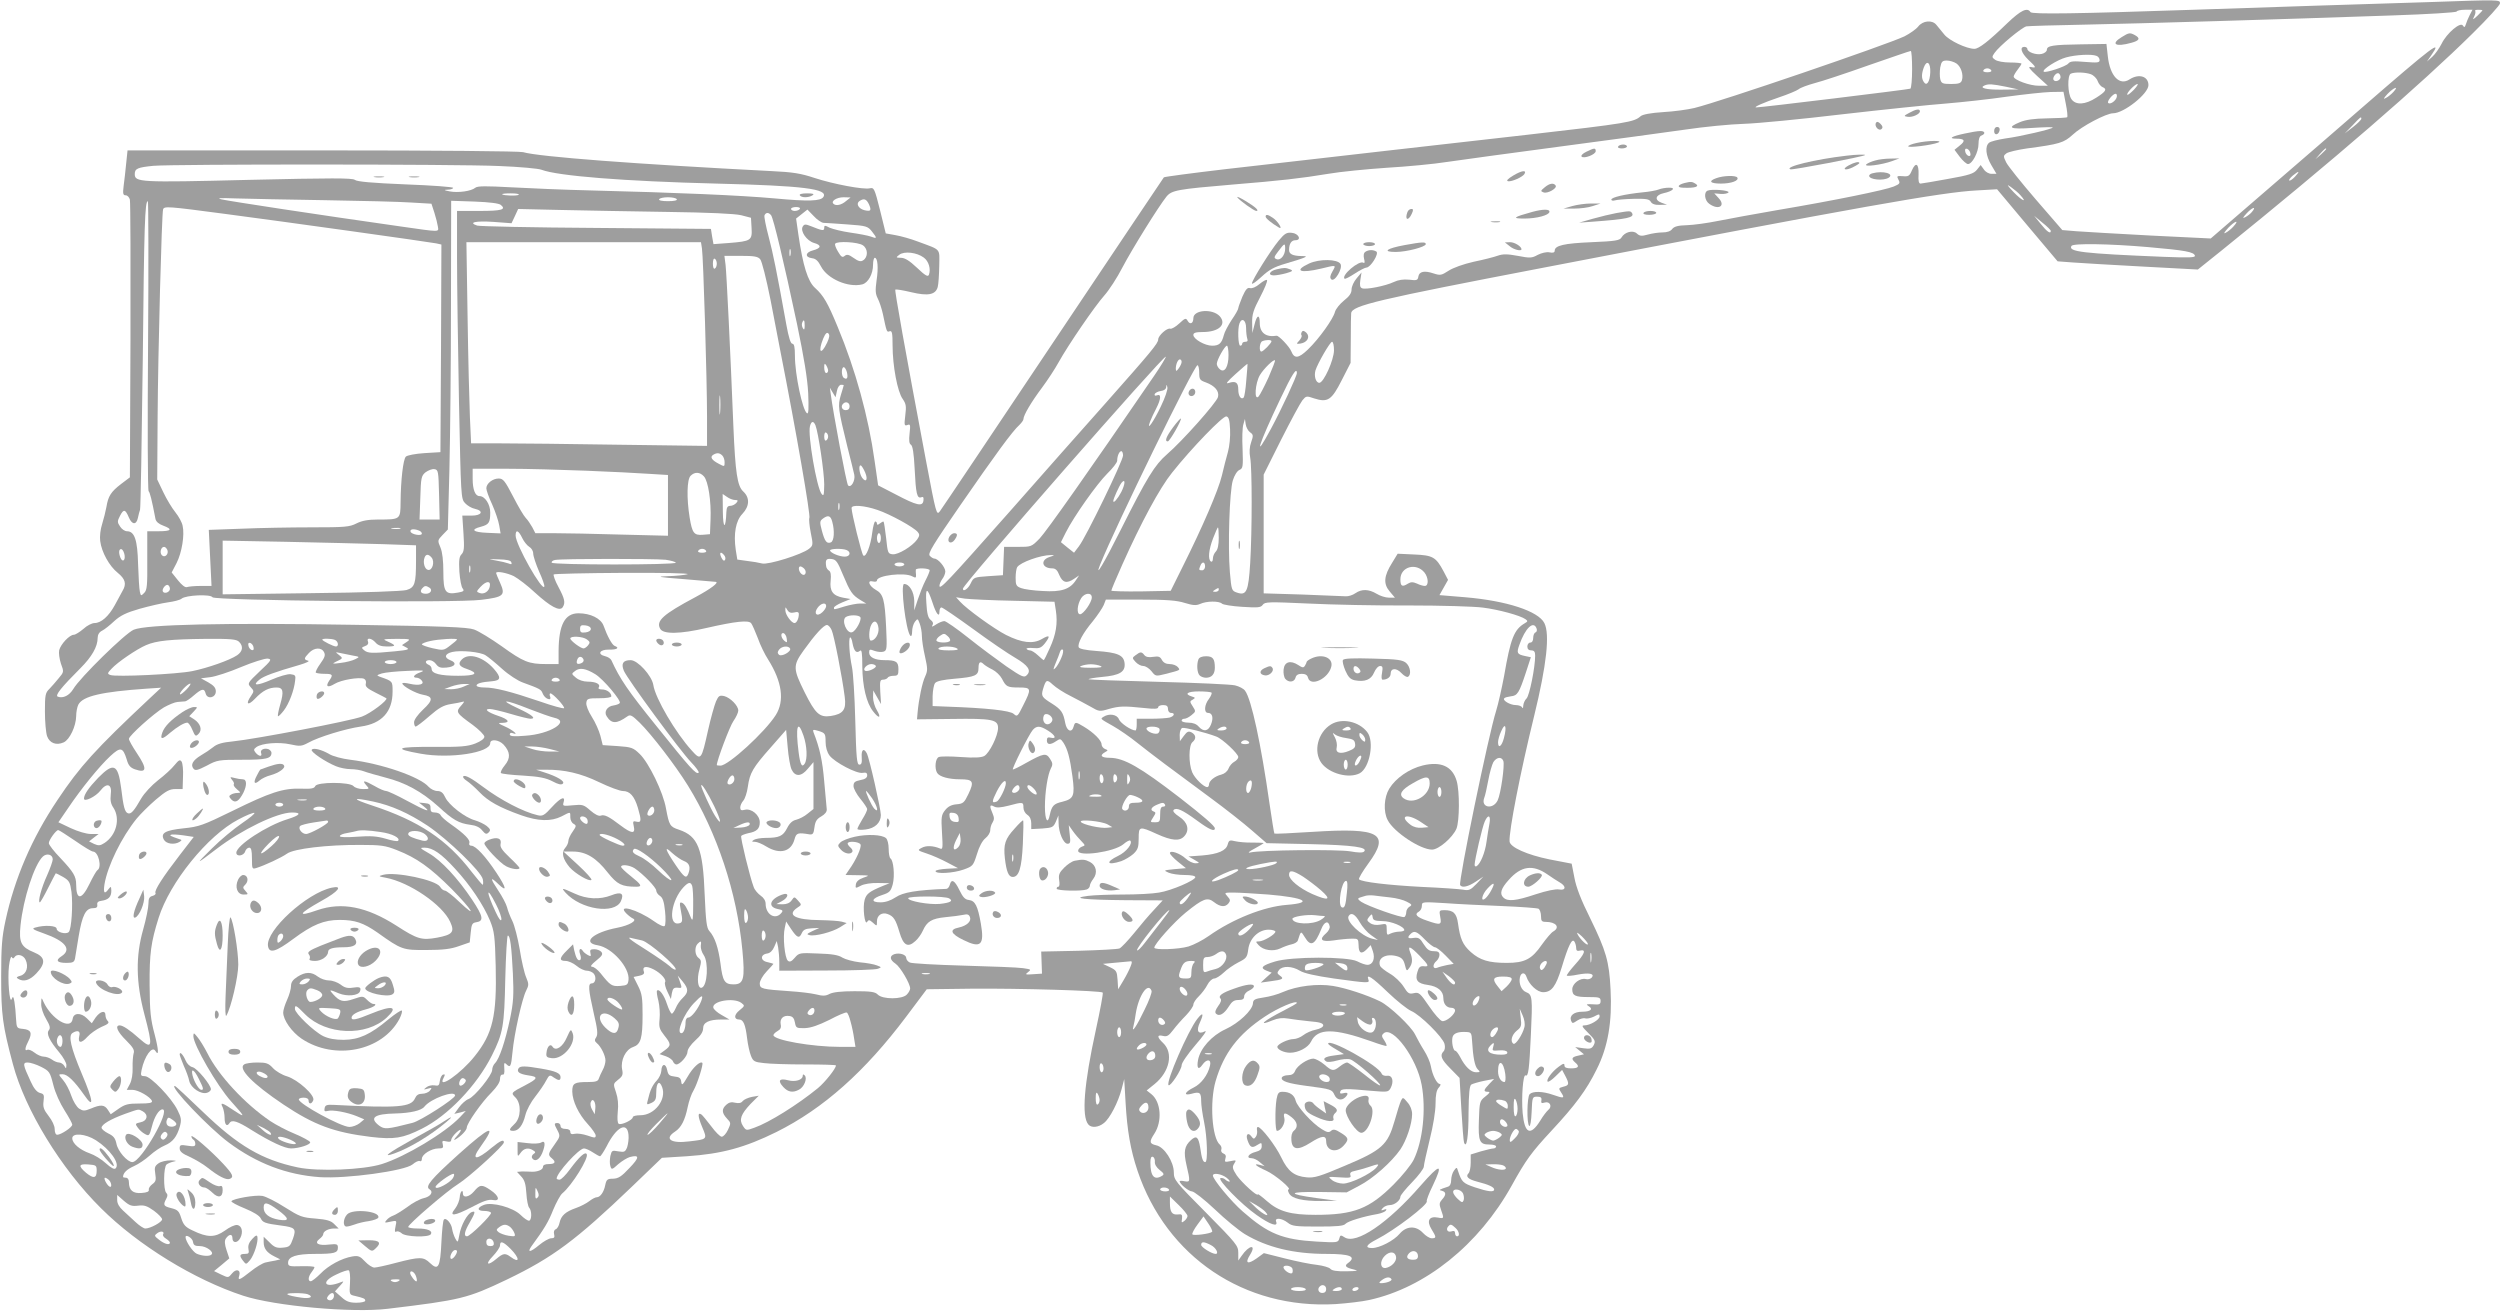 <?xml version="1.0" standalone="no"?>
<!DOCTYPE svg PUBLIC "-//W3C//DTD SVG 20010904//EN"
 "http://www.w3.org/TR/2001/REC-SVG-20010904/DTD/svg10.dtd">
<svg version="1.0" xmlns="http://www.w3.org/2000/svg"
 width="1280pt" height="671pt" viewBox="0 0 1280 671"
 preserveAspectRatio="xMidYMid meet">
<g transform="translate(0,671) scale(0.1,-0.1)"
fill="#9e9e9e" stroke="none">
<path d="M12430 6699 c-118 -4 -375 -12 -570 -18 -195 -7 -479 -16 -630 -21
-592 -20 -827 -24 -834 -12 -16 26 -50 9 -119 -57 -94 -91 -145 -131 -168
-131 -40 0 -129 42 -154 73 -15 18 -33 40 -41 50 -21 26 -69 22 -93 -9 -11
-14 -43 -36 -70 -50 -93 -44 -941 -334 -1076 -367 -33 -8 -105 -18 -160 -21
-63 -4 -105 -12 -115 -21 -34 -30 -65 -36 -580 -95 -96 -11 -413 -47 -705 -80
-291 -33 -669 -77 -840 -96 -170 -20 -313 -39 -316 -42 -3 -4 -259 -385 -568
-847 -309 -462 -569 -850 -579 -863 -17 -22 -19 -15 -71 260 -109 578 -161
871 -157 875 3 3 39 -3 81 -13 87 -21 125 -13 136 26 4 14 7 62 8 108 1 93 12
80 -109 125 -36 14 -87 28 -115 33 l-50 9 -29 118 c-28 111 -31 118 -52 113
-32 -8 -186 21 -284 53 -69 23 -111 30 -220 35 -697 36 -1189 73 -1272 97 -20
5 -435 9 -1029 9 l-996 0 -7 -67 c-4 -38 -9 -89 -13 -115 -5 -40 -3 -48 11
-48 8 0 18 -10 21 -22 3 -13 4 -338 3 -722 l-3 -700 -45 -34 c-52 -40 -66 -62
-75 -117 -4 -22 -14 -62 -22 -88 -9 -27 -13 -64 -10 -87 7 -57 47 -129 90
-163 39 -32 46 -57 24 -93 -6 -12 -24 -44 -39 -72 -31 -57 -70 -92 -104 -92
-13 0 -39 -13 -57 -30 -19 -16 -41 -30 -49 -30 -22 0 -67 -48 -75 -79 -3 -14
1 -44 9 -69 16 -42 15 -43 -11 -74 -14 -18 -36 -42 -48 -55 -21 -20 -23 -32
-23 -116 0 -52 5 -108 11 -126 13 -36 47 -49 85 -32 31 14 63 83 64 134 0 21
5 47 11 59 23 44 119 66 349 82 l75 5 -60 -56 c-277 -260 -356 -347 -470 -518
-133 -198 -220 -402 -267 -619 -18 -83 -22 -134 -22 -286 0 -195 7 -250 60
-448 62 -234 246 -535 451 -738 191 -190 478 -366 728 -448 161 -53 561 -89
740 -67 375 45 408 53 611 150 235 113 354 202 638 474 l155 149 128 8 c179
12 298 45 458 124 241 120 454 310 665 591 l105 140 233 3 c238 2 658 -10 668
-20 3 -4 -13 -89 -35 -190 -61 -279 -74 -443 -39 -485 15 -19 52 -16 80 7 30
23 73 106 91 175 l13 50 7 -121 c8 -141 25 -241 61 -348 148 -441 547 -710
1014 -683 59 4 136 13 172 21 288 63 562 283 730 586 73 132 101 170 203 280
121 130 180 209 232 315 58 115 80 244 71 410 -7 143 -23 197 -104 363 -47 94
-72 159 -81 208 l-14 72 -114 22 c-113 23 -202 62 -204 92 -4 51 55 354 126
643 64 262 81 418 52 475 -31 61 -193 114 -404 132 l-133 11 22 39 22 39 -23
44 c-39 73 -55 82 -150 86 l-85 4 -28 -46 c-43 -68 -46 -108 -13 -147 l27 -32
-31 0 c-17 0 -45 9 -63 20 -40 24 -76 25 -108 3 -14 -10 -36 -17 -50 -16 -14
1 -114 5 -222 9 l-198 6 0 304 0 304 89 178 c49 97 98 188 109 202 19 23 21
24 61 10 69 -22 89 -9 141 94 l45 88 1 122 c0 66 1 127 2 133 6 39 133 69 982
232 1636 315 2044 387 2221 396 l104 6 155 -185 155 -184 80 -6 c44 -3 205
-13 359 -21 l279 -15 121 97 c570 460 1022 851 1288 1114 76 75 138 143 138
152 0 19 1 19 -370 6z m215 -66 c-8 -16 -17 -37 -20 -48 -5 -15 -8 -17 -15 -6
-12 21 -83 -39 -109 -93 -12 -23 -33 -54 -48 -67 l-27 -24 22 32 c60 86 11 49
-353 -267 -104 -91 -322 -279 -483 -418 l-293 -253 -307 15 c-169 9 -340 19
-380 22 l-73 6 -135 156 c-75 87 -143 172 -152 190 -16 32 -15 35 1 47 10 7
57 18 105 25 167 22 189 29 234 70 45 43 172 110 207 110 55 0 181 100 181
144 0 46 -49 60 -96 30 -52 -35 -101 16 -112 118 l-7 63 -129 -2 c-146 -2
-176 -7 -176 -28 0 -8 -12 -18 -26 -21 -28 -7 -74 9 -74 26 0 5 -7 10 -15 10
-26 0 -16 -31 20 -66 41 -38 43 -44 13 -37 -17 3 -8 -9 32 -46 l55 -50 -45 0
c-46 -1 -130 30 -130 47 0 5 9 21 20 35 11 14 20 28 20 31 0 3 -26 6 -58 6
-33 0 -66 6 -77 14 -17 12 -17 15 -3 35 24 35 140 131 163 136 11 2 148 6 305
9 288 6 972 26 1570 47 179 6 327 15 328 20 2 5 21 9 42 9 l39 0 -14 -27z m65
24 c0 -2 -12 -14 -26 -28 -24 -22 -26 -22 -16 -3 6 12 8 24 5 28 -3 3 3 6 15
6 12 0 22 -1 22 -3z m-2920 -301 c0 -52 -4 -97 -9 -100 -7 -4 -770 -97 -790
-96 -15 1 39 25 116 51 48 16 93 35 102 42 9 8 45 21 81 31 36 9 160 50 275
91 116 40 213 74 218 74 4 1 7 -41 7 -93z m944 68 c9 -3 16 -13 16 -22 0 -13
-11 -14 -74 -9 -59 5 -76 4 -86 -8 -13 -16 -118 -50 -126 -42 -11 10 69 61
114 73 51 14 131 18 156 8z m-717 -39 c23 -16 37 -57 28 -86 -5 -15 -16 -19
-55 -19 -45 0 -50 3 -56 25 -3 14 -3 41 0 60 6 30 11 35 34 35 15 0 37 -7 49
-15z m-134 -45 c-2 -49 -18 -73 -33 -50 -13 19 -12 42 0 75 15 40 35 25 33
-25z m312 10 c4 -6 -5 -10 -20 -10 -15 0 -24 4 -20 10 3 6 12 10 20 10 8 0 17
-4 20 -10z m355 -35 c0 -16 -27 -28 -36 -14 -7 12 15 41 27 33 5 -3 9 -11 9
-19z m155 15 c14 -5 30 -21 35 -35 5 -14 17 -28 25 -31 25 -10 17 -23 -32 -54
-57 -37 -105 -39 -127 -8 -20 27 -22 124 -3 131 21 9 75 7 102 -3z m-435 -64
l65 -14 -87 -1 c-79 -1 -118 9 -86 22 20 8 38 7 108 -7z m655 -16 c-16 -16
-31 -28 -33 -25 -7 7 39 55 52 55 5 0 -3 -13 -19 -30z m1329 -11 c-10 -11 -28
-26 -39 -31 -14 -8 -12 -2 9 21 33 34 61 44 30 10z m-1677 -61 c7 -34 10 -65
7 -68 -3 -3 -49 -5 -102 -6 -67 -1 -110 -7 -139 -19 -71 -29 -53 -38 62 -30
58 4 105 5 105 2 0 -7 -165 -46 -243 -56 -38 -6 -75 -15 -83 -22 -22 -18 -17
-66 12 -115 l26 -44 -25 0 c-14 0 -31 9 -40 23 l-16 22 -19 -24 c-16 -20 -40
-28 -148 -47 -71 -13 -135 -24 -141 -24 -9 0 -12 15 -10 46 2 56 -14 67 -34
22 -12 -29 -18 -33 -47 -30 -30 2 -32 1 -22 -18 10 -18 7 -22 -24 -35 -43 -18
-307 -72 -592 -120 -115 -20 -253 -45 -307 -56 -54 -11 -126 -21 -160 -22 -46
-1 -65 -7 -75 -19 -8 -12 -27 -18 -50 -18 -20 0 -54 -5 -75 -11 -32 -9 -42 -8
-57 6 -20 18 -62 7 -78 -21 -9 -15 -31 -19 -153 -24 -142 -6 -189 -17 -189
-44 0 -9 -9 -12 -27 -8 -15 3 -40 -3 -60 -13 -30 -17 -40 -17 -102 -5 -54 10
-76 10 -102 1 -19 -7 -74 -21 -123 -31 -53 -12 -106 -31 -129 -46 -37 -24 -43
-25 -77 -14 -47 16 -74 10 -78 -16 -3 -19 -8 -21 -47 -16 -30 3 -56 -1 -79
-12 -42 -20 -142 -40 -162 -32 -11 4 -13 16 -9 43 l6 38 -25 -30 c-14 -16 -26
-42 -26 -57 0 -19 -11 -35 -39 -57 -21 -17 -42 -43 -46 -58 -9 -36 -81 -137
-138 -192 -49 -47 -70 -49 -86 -9 -9 23 -64 81 -75 79 -54 -9 -86 15 -86 65 0
47 -15 43 -27 -8 l-11 -43 -1 52 c-1 42 6 66 41 132 23 44 39 83 35 87 -3 4
-20 -5 -38 -20 -19 -16 -38 -24 -49 -21 -13 4 -22 -6 -39 -44 -11 -27 -21 -54
-21 -59 0 -6 -15 -33 -34 -60 -18 -28 -37 -63 -40 -78 -11 -42 -24 -54 -60
-54 -37 0 -96 34 -96 55 0 11 12 15 48 15 83 0 124 39 87 81 -37 40 -135 33
-135 -10 0 -27 -17 -35 -29 -14 -9 16 -13 15 -43 -13 -18 -17 -39 -29 -46 -27
-16 6 -62 -35 -62 -55 0 -20 -37 -64 -270 -327 -108 -121 -329 -371 -491 -555
-318 -359 -359 -403 -359 -379 0 8 7 24 15 35 8 10 15 28 15 38 0 22 -37 66
-56 66 -6 0 -17 7 -24 15 -10 12 18 57 156 257 179 259 268 381 303 412 11 11
21 24 21 30 0 20 41 89 95 161 29 39 67 97 85 130 50 90 185 287 234 342 24
27 66 91 93 144 51 97 185 312 225 362 27 33 54 38 338 62 245 20 352 32 490
55 63 11 198 24 300 31 102 6 241 19 310 30 69 10 330 46 580 79 250 33 536
72 635 86 99 15 236 28 304 30 68 2 295 24 505 49 209 24 449 49 531 55 83 7
222 22 310 35 88 12 189 23 225 24 l65 1 12 -62z m261 36 c-4 -20 -34 -41 -44
-31 -8 8 24 47 38 47 5 0 8 -7 6 -16z m1252 -112 c0 -5 -19 -24 -42 -42 l-43
-33 40 41 c41 44 45 47 45 34z m-180 -155 c0 -2 -12 -14 -27 -28 l-28 -24 24
28 c23 25 31 32 31 24z m-9355 -87 c105 -4 202 -13 217 -19 84 -32 422 -59
897 -71 444 -11 572 -27 547 -68 -13 -22 -76 -24 -248 -8 -175 16 -505 30
-943 41 -132 3 -316 11 -408 16 -127 7 -172 7 -183 -2 -21 -18 -88 -27 -131
-19 -31 6 -33 8 -10 9 15 0 27 5 27 9 0 5 -110 13 -244 18 -170 7 -249 14
-259 23 -13 10 -118 10 -546 0 -560 -14 -581 -12 -581 30 0 28 15 34 95 42
106 9 1553 9 1770 -1z m9195 -55 c-13 -14 -26 -22 -29 -19 -3 3 5 14 18 25 33
27 39 24 11 -6z m-1406 -94 c39 -43 8 -29 -35 16 -34 36 -37 42 -14 26 17 -12
39 -30 49 -42z m-7688 2 c-7 -7 -77 -5 -85 2 -2 3 17 5 44 5 27 0 45 -3 41 -7z
m-991 -28 c187 -3 386 -8 442 -12 l102 -6 15 -46 c8 -25 16 -57 18 -71 4 -29
16 -29 -187 0 -430 61 -874 129 -920 139 -29 7 -10 8 75 5 63 -2 268 -6 455
-9z m1800 5 c4 -6 -13 -10 -45 -10 -32 0 -49 4 -45 10 3 6 24 10 45 10 21 0
42 -4 45 -10z m866 -10 c-23 -20 -52 -26 -64 -13 -14 13 17 33 52 33 l36 -1
-24 -19z m118 -16 c14 -32 10 -38 -24 -30 -30 8 -44 34 -24 47 23 15 35 10 48
-17z m-3691 -724 c-3 -407 -2 -743 3 -745 6 -5 16 -42 35 -142 3 -14 17 -26
39 -34 51 -19 43 -29 -23 -29 l-58 0 0 -150 c1 -127 -1 -152 -16 -166 -16 -16
-17 -16 -22 7 -3 13 -7 76 -9 140 -3 125 -18 169 -57 169 -11 0 -27 11 -35 24
-15 22 -15 27 0 56 18 35 27 33 45 -10 16 -37 38 -39 46 -2 3 15 8 34 11 42 3
8 9 354 14 769 7 699 11 811 26 811 3 0 4 -333 1 -740z m1806 721 c29 -24 6
-31 -110 -31 l-114 0 0 -242 c0 -134 5 -465 10 -737 10 -484 10 -495 31 -517
12 -13 34 -26 50 -29 48 -11 36 -35 -17 -35 l-47 0 6 -91 c5 -75 3 -94 -10
-107 -12 -12 -14 -31 -11 -89 3 -40 10 -79 17 -86 9 -12 5 -16 -24 -21 -65
-12 -75 2 -75 105 0 58 -5 103 -15 126 -15 35 -15 37 11 64 l27 28 8 308 c4
169 8 548 8 842 l1 533 119 -4 c78 -3 125 -9 135 -17z m-1413 -46 c305 -40
1041 -143 1082 -151 l27 -6 -2 -531 -3 -532 -82 -5 c-46 -3 -88 -11 -95 -18
-14 -14 -26 -120 -27 -233 -1 -89 0 -89 -116 -89 -51 0 -82 -6 -110 -20 -35
-18 -59 -20 -231 -20 -105 0 -266 -3 -358 -7 l-167 -6 7 -144 7 -143 -56 0
c-30 0 -62 -3 -70 -6 -9 -3 -26 10 -46 35 l-32 40 25 48 c27 53 42 144 31 191
-3 17 -20 48 -37 69 -17 21 -45 67 -62 103 l-31 65 2 320 c2 329 21 1040 28
1063 6 17 22 16 316 -23z m2944 25 c-3 -5 -15 -10 -26 -10 -10 0 -19 5 -19 10
0 6 12 10 26 10 14 0 23 -4 19 -10z m7435 -15 c-7 -9 -23 -21 -34 -27 -16 -8
-14 -3 8 21 29 31 51 36 26 6z m-8115 0 c215 -3 347 -9 380 -17 l50 -13 3 -52
c4 -64 -3 -68 -114 -77 l-81 -6 -7 39 -6 39 -587 5 c-324 2 -598 8 -610 12
-48 16 -8 25 82 19 l94 -7 17 36 17 37 216 -5 c119 -3 365 -7 546 -10z m801
-56 c11 0 65 -4 122 -8 98 -7 105 -9 127 -37 27 -34 26 -38 -7 -25 -14 5 -61
14 -104 20 -42 6 -90 18 -106 25 -25 13 -28 13 -28 -1 0 -16 -9 -15 -68 9 -28
11 -34 11 -42 -2 -14 -23 20 -73 58 -84 40 -11 37 -27 -6 -38 -39 -10 -42 -35
-5 -40 20 -2 32 -14 47 -43 33 -63 139 -109 211 -91 30 8 55 53 55 101 0 19 4
35 9 35 15 0 19 -52 9 -116 -7 -51 -6 -68 6 -92 9 -17 20 -52 26 -78 20 -95
20 -96 35 -90 12 4 15 -8 15 -73 0 -103 25 -238 52 -274 17 -25 19 -37 13 -84
-6 -50 -5 -55 11 -49 15 6 16 1 11 -44 -4 -35 -2 -52 7 -57 9 -6 15 -44 19
-123 6 -127 12 -154 34 -146 10 4 13 0 11 -17 -4 -32 -33 -26 -141 31 l-91 47
-18 125 c-31 224 -98 468 -189 686 -51 124 -73 161 -115 199 -38 33 -63 115
-86 272 l-12 84 29 23 29 23 32 -33 c17 -19 40 -34 50 -35z m-268 39 c12 -16
65 -237 133 -558 36 -174 53 -277 57 -354 3 -78 2 -107 -6 -102 -23 14 -62
199 -62 294 0 45 -4 62 -13 62 -9 0 -19 32 -31 98 -50 277 -68 365 -91 452
-14 52 -23 100 -21 107 7 16 21 17 34 1z m6552 -80 c0 -18 -19 -5 -51 35 l-34
42 42 -35 c24 -19 43 -38 43 -42z m934 21 c-10 -11 -28 -26 -39 -31 -12 -7 -7
3 14 26 36 37 59 42 25 5z m-7840 -111 c7 -44 26 -673 26 -862 l0 -149 -452 6
c-248 4 -520 7 -604 7 l-152 0 -6 133 c-3 72 -9 304 -12 515 l-6 382 600 0
601 0 5 -32z m824 16 c27 -18 27 -61 1 -77 -12 -8 -24 -5 -48 12 -25 18 -35
20 -46 11 -12 -10 -18 -6 -34 21 -11 18 -18 36 -15 41 9 15 118 9 142 -8z
m6579 -9 c195 -17 235 -25 241 -44 3 -10 -30 -11 -159 -6 -415 17 -492 26
-473 56 8 14 194 11 391 -6z m-6950 -42 c-3 -10 -5 -4 -5 12 0 17 2 24 5 18 2
-7 2 -21 0 -30z m683 -12 c25 -18 37 -59 26 -88 -5 -12 -19 -4 -61 36 -38 36
-62 51 -82 51 -27 1 -27 1 -8 16 25 19 89 12 125 -15z m-838 -8 c9 -10 31 -99
53 -208 20 -104 43 -221 50 -260 82 -416 156 -845 149 -857 -3 -5 0 -39 7 -75
13 -63 12 -66 -9 -83 -36 -29 -209 -83 -240 -75 -15 4 -49 10 -77 13 l-50 7
-8 50 c-12 82 0 149 34 184 37 39 39 83 4 115 -30 28 -40 96 -50 331 -15 378
-35 784 -40 828 l-6 47 84 0 c67 0 87 -3 99 -17z m-222 -23 c0 -10 -4 -22 -10
-25 -6 -4 -10 7 -10 25 0 18 4 29 10 25 6 -3 10 -15 10 -25z m450 -317 c0 -21
-3 -24 -9 -14 -5 8 -7 20 -4 28 8 21 13 15 13 -14z m2260 -12 c0 -22 3 -46 6
-55 4 -11 1 -16 -10 -16 -9 0 -16 -4 -16 -10 0 -5 -4 -10 -10 -10 -11 0 -14
88 -4 114 12 32 34 17 34 -23z m-2145 -75 c-32 -68 -49 -50 -20 21 11 26 19
33 26 26 8 -8 6 -21 -6 -47z m2275 7 c0 -10 -42 -53 -52 -53 -13 0 -9 48 5 53
18 8 47 8 47 0z m320 -46 c0 -50 -53 -167 -75 -167 -18 0 -28 34 -20 63 11 36
75 147 85 147 6 0 10 -20 10 -43z m-540 -25 c0 -60 -20 -93 -44 -73 -9 7 -16
20 -16 28 0 20 41 93 52 93 4 0 8 -22 8 -48z m-380 -105 c-335 -490 -552 -797
-587 -834 -42 -43 -43 -43 -112 -43 l-70 0 -3 -72 -3 -73 -75 -5 c-73 -5 -75
-6 -90 -37 -13 -28 -40 -46 -40 -27 0 22 1029 1197 1039 1188 2 -2 -24 -46
-59 -97z m140 70 c0 -7 -7 -22 -15 -33 -12 -16 -14 -17 -15 -2 0 23 11 48 21
48 5 0 9 -6 9 -13z m445 -79 c-21 -46 -44 -90 -51 -98 -24 -25 -18 68 7 110
20 33 70 82 77 75 2 -2 -13 -41 -33 -87z m-2255 35 c0 -7 -4 -13 -10 -13 -5 0
-10 12 -10 28 0 21 2 24 10 12 5 -8 10 -21 10 -27z m2141 -50 c-3 -45 -10 -85
-13 -88 -13 -14 -28 7 -28 40 0 37 -13 46 -50 34 -17 -6 -7 7 35 45 33 30 61
54 62 53 1 -1 -2 -39 -6 -84z m-241 39 c0 -34 3 -39 34 -50 46 -17 70 -45 62
-75 -7 -28 -183 -226 -261 -293 -63 -55 -101 -116 -238 -389 -84 -168 -135
-253 -104 -175 78 194 481 1020 498 1020 5 0 9 -17 9 -38z m-1804 3 c7 -29 1
-41 -15 -30 -14 8 -14 55 -1 55 5 0 12 -11 16 -25z m2304 -5 c0 -16 -79 -186
-133 -286 -92 -172 -65 -84 49 155 59 125 84 163 84 131z m-2320 -62 c0 -2 -7
-25 -15 -51 -16 -54 -14 -71 33 -262 17 -66 33 -132 36 -146 6 -30 -17 -70
-32 -54 -8 8 -76 369 -89 470 l-4 30 14 -24 15 -25 7 32 c3 18 13 32 21 32 8
0 14 -1 14 -2z m1624 -108 c-37 -79 -77 -135 -55 -77 6 15 19 44 31 66 25 49
26 76 4 67 -10 -4 -14 -1 -12 6 3 7 17 14 31 16 17 2 27 10 28 20 1 15 2 15 6
-1 3 -10 -12 -54 -33 -97z m-2257 -32 c-2 -24 -4 -7 -4 37 0 44 2 63 4 43 2
-21 2 -57 0 -80z m663 32 c0 -13 -7 -20 -20 -20 -19 0 -27 20 -13 33 13 14 33
6 33 -13z m1948 -119 c2 -35 -3 -87 -11 -115 -8 -28 -22 -82 -31 -121 -18 -75
-98 -261 -200 -465 l-62 -125 -152 -3 c-84 -1 -152 1 -152 4 0 4 25 64 56 133
96 215 192 393 255 471 101 127 260 291 278 288 12 -3 17 -17 19 -67z m102
-14 c17 -12 18 -17 6 -51 -9 -25 -10 -52 -5 -79 10 -54 10 -375 0 -540 -9
-146 -19 -168 -68 -151 -27 9 -28 13 -36 104 -11 132 -2 415 15 470 8 26 22
49 34 54 18 8 19 16 16 107 -3 54 -1 111 4 126 l8 28 4 -27 c2 -15 12 -34 22
-41z m-2225 36 c15 -38 45 -242 45 -303 -1 -56 -2 -63 -14 -48 -25 34 -71 301
-59 346 7 27 18 28 28 5z m65 -58 c0 -8 -4 -17 -10 -20 -6 -4 -10 5 -10 20 0
15 4 24 10 20 6 -3 10 -12 10 -20z m1510 -97 c0 -27 -190 -419 -226 -465 l-25
-33 -34 27 -33 27 25 50 c42 83 158 247 212 301 28 27 51 57 51 66 0 25 11 49
21 49 5 0 9 -10 9 -22z m-2052 0 c7 -7 12 -22 12 -35 0 -23 -1 -23 -29 -8 -37
19 -47 35 -30 46 19 12 33 11 47 -3z m732 -88 c15 -36 4 -53 -16 -26 -15 21
-20 71 -5 62 4 -3 14 -19 21 -36z m-2182 -112 l3 -128 -52 0 -51 0 4 111 c3
103 5 113 27 131 14 10 34 18 45 16 20 -3 21 -10 24 -130z m752 122 c124 -5
269 -12 323 -16 l97 -6 0 -156 0 -155 -242 6 c-133 4 -285 7 -339 7 l-98 0
-16 31 c-9 16 -24 38 -33 47 -10 10 -39 59 -65 110 -42 81 -51 92 -74 92 -31
0 -63 -26 -63 -50 0 -10 13 -47 30 -83 16 -36 32 -84 36 -107 l7 -41 -69 3
c-73 3 -87 17 -32 31 41 11 48 21 48 73 0 42 -27 84 -55 84 -22 0 -35 33 -35
89 l0 51 178 0 c97 0 278 -5 402 -10z m604 -29 c22 -24 38 -127 34 -222 l-3
-74 -36 -3 c-46 -4 -55 9 -68 88 -16 99 -14 196 5 214 21 21 47 20 68 -3z
m2137 -80 c-19 -36 -41 -61 -41 -46 0 11 31 79 42 93 21 25 20 -5 -1 -47z
m-1978 -41 c16 0 17 -3 7 -15 -7 -8 -21 -15 -31 -15 -14 0 -19 -8 -20 -32 -3
-88 -17 -88 -18 0 l-1 93 22 -15 c12 -9 31 -16 41 -16z m534 -47 c-3 -10 -5
-4 -5 12 0 17 2 24 5 18 2 -7 2 -21 0 -30z m196 -4 c65 -22 185 -88 206 -113
10 -12 10 -19 -3 -38 -25 -35 -97 -79 -126 -76 -24 3 -25 7 -33 83 -5 44 -11
82 -13 84 -2 2 -10 -2 -19 -9 -10 -8 -15 -9 -15 -1 0 6 -4 11 -9 11 -4 0 -11
-25 -15 -56 -8 -68 -33 -131 -46 -118 -9 9 -60 217 -60 243 0 18 66 13 133
-10z m-232 -60 c13 -46 10 -99 -7 -106 -21 -8 -31 4 -46 60 -12 45 -11 50 7
63 25 18 38 14 46 -17z m-2213 -36 c-10 -2 -28 -2 -40 0 -13 2 -5 4 17 4 22 1
32 -1 23 -4z m4192 -47 c0 -35 -5 -60 -15 -70 -8 -8 -15 -24 -15 -36 0 -12 -4
-18 -10 -15 -16 10 -12 59 11 119 12 31 23 56 25 56 2 0 4 -24 4 -54z m-4096
38 c9 -3 16 -10 16 -16 0 -14 -53 -5 -58 10 -4 13 16 16 42 6z m530 -39 c9
-19 26 -39 36 -45 11 -6 20 -21 20 -34 0 -13 14 -55 30 -92 17 -37 29 -71 27
-77 -9 -29 -147 214 -147 261 0 33 15 27 34 -13z m1836 0 c0 -14 -4 -25 -10
-25 -5 0 -10 11 -10 25 0 14 5 25 10 25 6 0 10 -11 10 -25z m-2552 -31 l172
-6 0 -78 c0 -119 -6 -138 -49 -151 -22 -6 -207 -13 -488 -16 l-453 -6 0 138 0
137 323 -6 c177 -4 400 -9 495 -12z m-1101 -30 c8 -21 -13 -42 -28 -27 -13 13
-5 43 11 43 6 0 13 -7 17 -16z m-219 -27 c4 -29 -12 -37 -22 -11 -10 26 -7 46
7 42 6 -3 13 -17 15 -31z m2977 23 c4 -6 -5 -10 -20 -10 -15 0 -24 4 -20 10 3
6 12 10 20 10 8 0 17 -4 20 -10z m719 4 c25 -10 19 -34 -9 -34 -28 0 -75 20
-75 32 0 9 61 11 84 2z m-626 -27 c6 -7 8 -18 4 -24 -5 -7 -11 -3 -19 13 -12
26 -3 33 15 11z m-1498 -12 c17 -21 4 -67 -18 -63 -18 3 -28 39 -18 64 7 18
20 18 36 -1z m3163 3 c-48 -16 -38 -58 14 -58 17 0 27 -9 37 -35 17 -39 38
-44 76 -18 l25 17 -16 -24 c-30 -47 -75 -62 -169 -56 -47 2 -97 9 -112 15 -25
9 -28 16 -28 53 0 24 4 48 8 54 16 25 120 62 172 62 22 0 21 -1 -7 -10z
m-2755 -27 c4 -11 0 -12 -14 -6 -11 4 -39 11 -64 15 -44 8 -43 8 14 6 41 -1
61 -5 64 -15z m790 13 c28 -4 52 -11 52 -15 0 -12 -627 -12 -635 0 -3 5 5 12
17 14 37 7 508 7 566 1z m908 -77 c37 -88 47 -103 89 -129 l30 -18 -31 0 c-17
0 -53 -7 -80 -15 -58 -18 -54 -17 -54 -6 0 5 19 17 43 27 l42 17 -39 7 c-52
10 -69 34 -63 88 3 28 0 45 -8 50 -7 4 -14 14 -15 22 -5 34 0 41 27 38 24 -3
31 -13 59 -81z m314 53 c0 -5 -11 -10 -25 -10 -14 0 -25 5 -25 10 0 6 11 10
25 10 14 0 25 -4 25 -10z m1540 -10 c0 -11 -7 -20 -15 -20 -17 0 -18 2 -9 24
9 23 24 20 24 -4z m-3763 -27 c-3 -10 -5 -4 -5 12 0 17 2 24 5 18 2 -7 2 -21
0 -30z m1710 16 c17 -17 5 -43 -13 -28 -15 12 -19 39 -6 39 4 0 13 -5 19 -11z
m3176 -20 c21 -26 23 -69 2 -69 -8 0 -26 5 -40 12 -21 9 -31 9 -46 0 -30 -19
-39 -14 -39 22 0 64 80 87 123 35z m-2533 11 c0 -6 -10 -30 -22 -53 -12 -23
-29 -67 -39 -97 l-18 -55 0 48 c-1 47 -25 87 -52 87 -20 0 9 -240 32 -265 5
-5 9 3 9 21 0 17 6 39 14 50 14 18 15 18 25 -9 6 -16 11 -44 11 -63 0 -19 7
-67 16 -105 14 -63 14 -73 1 -102 -15 -31 -33 -117 -39 -186 l-3 -34 180 2
c204 3 235 -3 235 -46 0 -40 -44 -129 -71 -144 -16 -8 -51 -10 -119 -5 -53 4
-104 4 -113 0 -18 -6 -23 -58 -9 -81 12 -20 60 -33 118 -33 67 0 73 -11 42
-76 -21 -44 -27 -49 -60 -52 -26 -2 -44 -11 -59 -30 -19 -24 -21 -35 -16 -115
5 -81 4 -88 -11 -81 -34 14 -70 16 -93 3 -23 -12 -22 -13 26 -29 28 -9 75 -30
105 -46 l55 -29 -57 -3 c-32 -2 -58 -7 -58 -12 0 -16 91 -11 144 8 47 17 49
19 68 79 11 38 28 69 43 81 14 11 25 29 25 41 0 12 5 30 12 40 9 15 9 25 0 46
-17 38 -15 48 7 36 13 -8 35 -6 75 4 74 20 76 19 76 -10 0 -14 9 -30 20 -37
13 -8 20 -24 20 -43 l0 -30 56 3 c52 4 57 6 70 35 l13 32 1 -38 c0 -50 25
-107 46 -107 14 0 16 8 11 47 l-5 48 21 -30 c12 -17 32 -40 44 -52 20 -21 21
-22 2 -28 -10 -4 -19 -13 -19 -21 0 -32 184 -6 231 33 16 14 33 23 36 19 14
-14 -20 -58 -62 -78 -68 -33 -57 -51 16 -27 19 7 46 23 62 37 23 22 27 34 27
79 0 63 3 64 93 23 77 -35 117 -38 141 -11 28 31 17 72 -27 100 -23 15 -34 28
-28 34 14 14 44 1 118 -53 65 -48 93 -60 93 -41 0 12 -59 63 -180 157 -205
158 -285 203 -357 204 -45 0 -55 12 -25 29 16 9 16 10 0 16 -10 4 -18 15 -18
24 0 20 -40 60 -90 90 -43 26 -46 26 -53 1 -9 -34 -35 -24 -43 18 -10 54 -20
69 -67 99 -53 33 -57 39 -47 74 15 50 20 52 50 24 16 -15 57 -42 92 -59 35
-18 82 -43 105 -56 39 -23 44 -24 90 -10 54 15 76 16 181 5 52 -6 72 -5 72 4
0 6 11 11 25 11 18 0 25 -5 25 -20 0 -11 7 -20 15 -20 23 0 18 -17 -7 -24 -13
-3 -56 -6 -95 -6 l-73 0 0 -30 c0 -16 -3 -30 -6 -30 -22 0 -77 37 -85 57 -9
25 -50 32 -79 13 -17 -11 -19 -9 50 -48 30 -17 87 -56 125 -87 77 -61 169
-130 374 -281 75 -55 170 -130 211 -166 l75 -65 225 -5 c218 -5 296 -16 274
-38 -7 -7 -31 -6 -70 1 -61 11 -465 7 -514 -6 -14 -3 -4 6 23 20 26 14 47 27
47 28 0 2 -26 3 -57 3 -32 -1 -72 3 -89 7 -28 7 -32 5 -38 -16 -8 -32 -48 -50
-131 -57 l-70 -5 30 -17 c29 -17 29 -17 6 -18 -14 0 -36 11 -50 24 -29 27 -81
45 -81 28 0 -6 19 -26 41 -44 l41 -33 -58 -5 c-57 -6 -58 -6 -31 -18 16 -7 53
-12 83 -12 31 0 54 -4 54 -11 0 -16 -122 -69 -186 -79 -33 -6 -115 -10 -184
-10 -69 0 -150 -3 -180 -7 -93 -12 -17 -20 194 -22 l189 -1 -44 -48 c-25 -26
-70 -79 -102 -119 -32 -39 -65 -74 -75 -79 -9 -4 -103 -9 -209 -12 l-192 -4 2
-57 2 -56 -45 -3 c-41 -3 -43 -2 -26 11 17 13 15 14 -26 20 -25 4 -162 9 -304
13 -143 4 -267 11 -276 16 -10 5 -18 15 -18 23 0 17 -33 28 -60 20 -27 -9 -25
-29 5 -49 24 -16 75 -102 75 -127 0 -7 -7 -21 -17 -31 -22 -25 -124 -26 -149
0 -14 14 -36 17 -119 17 -68 0 -111 -5 -128 -14 -20 -11 -35 -11 -70 -2 -25 6
-85 13 -133 16 -143 10 -154 12 -154 40 0 13 15 40 35 61 19 20 35 38 35 39 0
1 -14 5 -31 9 -37 7 -37 39 -1 44 15 2 28 15 36 34 l13 30 7 -32 c3 -18 6 -52
6 -76 l0 -44 243 1 c133 0 251 4 262 9 19 7 19 8 -5 17 -14 6 -53 13 -88 16
-34 4 -74 15 -89 24 -19 13 -53 19 -124 21 -94 4 -98 4 -120 -22 -16 -19 -26
-23 -35 -15 -16 13 -27 123 -16 168 l7 33 25 -38 c31 -46 42 -51 55 -22 8 18
19 23 50 25 l40 2 -35 -16 c-29 -14 -32 -17 -15 -21 29 -7 116 16 155 40 l35
22 -25 7 c-14 4 -64 7 -112 8 -127 1 -172 26 -115 64 22 14 22 15 3 36 -19 21
-19 21 -33 1 -9 -13 -25 -20 -46 -20 l-32 1 28 15 c37 20 38 48 0 33 -62 -23
-73 -62 -22 -73 27 -5 30 -8 19 -21 -31 -37 -80 -7 -80 48 0 15 -10 31 -25 41
-14 10 -31 29 -36 44 -19 49 -69 254 -64 262 3 4 19 10 36 14 44 8 59 23 59
56 0 37 -43 72 -76 64 -19 -5 -24 -2 -24 12 0 9 7 25 16 35 8 9 19 41 23 71
10 71 25 97 118 202 l78 89 8 -89 c4 -49 13 -100 20 -114 18 -38 50 -37 83 4
l29 34 0 -120 0 -120 -30 -24 c-16 -14 -43 -27 -58 -31 -19 -4 -34 -17 -47
-43 -21 -41 -40 -50 -110 -50 -25 0 -52 -5 -60 -10 -12 -8 -12 -10 5 -10 11 0
38 -11 60 -25 68 -41 126 -26 143 38 9 33 17 35 77 25 17 -2 21 4 25 36 4 31
12 43 35 56 19 11 29 24 28 36 -1 10 -7 75 -13 143 -9 107 -23 171 -55 252 -5
14 -2 15 28 6 31 -10 34 -14 34 -54 0 -28 7 -53 20 -71 26 -35 140 -95 170
-89 17 3 23 0 23 -13 0 -12 -11 -20 -35 -24 -28 -6 -35 -11 -35 -31 0 -12 16
-42 35 -65 19 -23 35 -47 35 -53 0 -7 -11 -30 -25 -52 -13 -22 -25 -44 -25
-49 0 -5 19 -6 42 -3 48 6 78 35 78 74 0 30 -59 292 -72 316 -15 29 -29 19
-26 -20 2 -28 -1 -38 -12 -38 -13 0 -16 34 -21 225 -3 124 -11 248 -17 275
-13 62 -18 142 -10 151 4 3 10 -10 13 -30 8 -41 20 -53 38 -38 9 8 12 -11 12
-81 1 -101 21 -187 56 -230 29 -38 43 -34 19 6 -11 17 -20 48 -20 67 l1 35 20
-35 20 -35 -4 63 c-3 54 -1 62 14 62 10 0 21 5 24 10 3 6 17 10 31 10 21 0 24
5 24 34 0 38 -12 46 -71 46 -50 0 -79 15 -79 39 0 17 3 18 29 8 15 -5 36 -7
46 -3 16 6 17 17 12 124 -7 144 -15 171 -53 192 -35 20 -46 51 -15 43 12 -3
21 -1 21 5 0 26 142 43 181 21 17 -9 20 -8 19 8 -1 10 -2 21 -1 26 2 11 71 8
71 -3z m-2129 -30 c22 -12 71 -49 108 -84 79 -72 127 -98 142 -75 15 23 10 44
-22 104 -17 31 -27 60 -24 64 4 3 165 7 358 8 194 1 341 -2 327 -7 -14 -4 -59
-9 -100 -10 -64 -2 -52 -5 80 -15 85 -7 159 -14 164 -14 20 -2 -23 -35 -103
-78 -167 -89 -203 -122 -181 -162 15 -29 101 -28 238 4 149 34 215 41 228 24
6 -8 21 -42 34 -76 12 -35 36 -84 53 -110 71 -113 85 -211 39 -284 -55 -87
-243 -259 -283 -259 -10 0 -19 1 -19 3 0 22 66 198 85 225 14 20 25 44 25 54
0 25 -41 66 -72 74 -24 5 -29 2 -42 -27 -8 -19 -27 -86 -41 -149 -34 -153 -36
-155 -83 -103 -83 91 -187 268 -197 336 -8 48 -80 127 -116 127 -39 0 -50 -17
-35 -54 18 -43 288 -410 344 -468 25 -26 43 -51 39 -54 -12 -12 -44 24 -218
241 -145 180 -184 237 -229 335 -4 8 -18 17 -31 20 -43 10 -29 35 19 34 41 -1
56 9 29 19 -13 5 -37 48 -57 104 -14 37 -67 63 -128 63 -70 0 -101 -59 -102
-192 l0 -68 -63 0 c-90 0 -117 11 -228 91 -55 39 -119 78 -142 86 -33 12 -161
17 -617 24 -663 11 -1060 2 -1125 -25 -44 -18 -277 -247 -310 -304 -20 -33
-52 -49 -79 -39 -16 6 18 48 116 146 58 58 88 110 88 155 0 16 8 30 23 37 12
6 40 28 62 49 31 28 60 43 130 63 50 14 115 29 145 33 30 4 62 12 70 19 21 18
148 24 158 7 11 -17 1248 -30 1377 -13 114 14 124 23 96 86 -12 26 -21 49 -21
51 0 12 56 1 91 -16z m-123 -51 c-4 -27 -30 -44 -53 -35 -17 6 -16 8 5 31 29
31 53 33 48 4z m-1638 -14 c0 -16 -27 -28 -36 -14 -7 12 15 41 27 33 5 -3 9
-11 9 -19z m1329 6 c17 -11 6 -31 -18 -31 -25 0 -33 11 -20 27 13 15 19 16 38
4z m4041 -11 c0 -5 -8 -10 -17 -10 -15 0 -16 2 -3 10 19 12 20 12 20 0z
m-1465 -67 c18 -56 35 -77 35 -44 0 12 5 21 10 21 6 0 79 -50 163 -111 83 -61
180 -127 215 -147 66 -39 84 -65 59 -89 -13 -14 -25 -9 -104 45 -48 34 -136
99 -196 147 -59 47 -114 85 -122 85 -9 0 -28 -8 -42 -17 -19 -13 -25 -14 -19
-4 6 9 3 18 -9 27 -13 10 -19 32 -22 86 -6 83 5 83 32 1z m815 28 c0 -25 -43
-86 -60 -86 -19 0 -15 50 6 83 18 27 54 30 54 3z m-398 -17 l207 -5 7 -45 c10
-66 1 -122 -31 -192 -15 -34 -29 -62 -31 -62 -2 0 -15 11 -30 25 -15 14 -33
25 -40 25 -7 0 -15 3 -18 8 -2 4 13 6 33 4 32 -3 42 1 60 23 31 40 26 47 -15
23 -45 -26 -101 -20 -183 21 -61 31 -202 133 -236 171 l-20 22 45 -7 c25 -3
138 -9 252 -11z m874 -11 c43 -13 58 -14 79 -5 32 15 97 16 112 1 5 -5 52 -13
103 -16 80 -5 95 -4 105 10 11 16 31 16 231 7 120 -6 354 -11 519 -10 165 0
335 -5 378 -11 80 -10 190 -40 217 -59 13 -9 13 -12 -3 -21 -55 -32 -73 -78
-106 -270 -12 -63 -30 -144 -41 -179 -39 -123 -194 -875 -184 -892 10 -15 41
-8 80 18 l39 26 -35 -37 c-31 -32 -39 -36 -70 -30 -19 3 -114 10 -210 14 -171
9 -308 25 -322 39 -3 4 18 40 48 81 113 154 60 184 -284 162 -107 -7 -195 -11
-197 -9 -2 2 -13 71 -25 153 -44 309 -93 535 -125 578 -7 11 -31 23 -52 28
-21 5 -197 13 -391 18 -194 5 -355 11 -358 13 -2 3 28 8 68 12 91 8 120 26
116 69 -4 43 -35 56 -144 64 -56 4 -88 11 -91 19 -7 19 21 72 72 133 24 30 49
67 56 83 l11 28 176 0 c136 0 187 -4 228 -17z m-1836 -16 c0 -8 -9 -22 -20
-32 -27 -25 -46 -7 -24 23 17 24 44 30 44 9z m-164 -33 c17 5 24 2 24 -8 0
-23 -11 -46 -22 -46 -16 0 -47 43 -47 65 0 19 0 19 10 2 8 -13 18 -17 35 -13z
m339 -24 c8 -13 -22 -70 -42 -77 -27 -10 -57 62 -32 78 19 12 66 11 74 -1z
m93 -57 c3 -29 -18 -63 -39 -63 -12 0 -11 57 2 81 14 28 33 19 37 -18z m-1473
-3 c0 -9 -11 -16 -27 -18 -23 -3 -28 1 -28 18 0 17 5 21 28 18 16 -2 27 -9 27
-18z m1233 -6 c12 -25 54 -239 67 -342 9 -66 -8 -88 -72 -98 -57 -8 -78 11
-133 121 -60 121 -61 137 -6 214 58 81 103 131 120 131 7 0 18 -12 24 -26z
m3609 9 c4 -9 1 -19 -5 -21 -7 -2 -12 -15 -12 -28 0 -15 -6 -24 -15 -24 -8 0
-15 -9 -15 -20 0 -13 7 -20 20 -20 15 0 20 -7 20 -27 0 -60 -29 -204 -44 -219
-9 -8 -16 -25 -17 -37 0 -12 -3 -16 -6 -9 -2 6 -17 12 -32 12 -29 0 -70 24
-59 35 3 4 19 8 34 10 33 3 42 17 76 120 l26 80 -29 6 c-42 9 -45 15 -30 57
30 86 72 126 88 85z m-3839 -53 c3 -21 2 -22 -12 -11 -19 16 -21 44 -3 39 6
-3 14 -15 15 -28z m836 -11 c-7 -12 -61 -11 -69 0 -3 5 5 17 17 25 20 14 24
14 40 -1 10 -8 15 -20 12 -24z m-1859 7 c16 -12 17 -16 6 -30 -7 -9 -18 -16
-23 -16 -15 0 -68 40 -68 51 0 14 64 11 85 -5z m-1781 -12 c23 -23 19 -49 -10
-69 -39 -26 -151 -65 -229 -81 -77 -16 -393 -31 -420 -20 -16 6 -16 9 6 32 31
34 130 101 177 121 53 23 126 30 304 32 130 1 159 -2 172 -15z m490 10 c18 -7
22 -34 6 -34 -13 0 -70 29 -70 35 0 7 45 6 64 -1z m209 -14 c12 -14 29 -20 57
-20 48 0 50 5 8 24 -32 14 -31 14 42 15 72 0 74 -1 52 -16 l-24 -16 22 -12
c19 -10 11 -13 -61 -20 -115 -11 -136 -10 -155 6 -14 12 -14 14 5 21 13 4 19
13 15 23 -9 22 18 19 39 -5z m417 16 c0 -3 -16 -17 -35 -31 -33 -26 -36 -26
-90 -14 -30 7 -55 16 -55 20 0 4 19 12 43 17 44 10 137 15 137 8z m-1042 -40
c3 -12 -1 -17 -10 -14 -7 3 -15 13 -16 22 -3 12 1 17 10 14 7 -3 15 -13 16
-22z m2747 -6 c9 -15 -44 -45 -57 -32 -8 8 -8 15 2 27 14 17 46 20 55 5z m855
0 c11 -7 -2 -10 -43 -10 -36 0 -56 4 -52 10 8 13 75 13 95 0z m-3241 -19 c8
-15 4 -27 -19 -59 -16 -22 -26 -43 -23 -46 4 -3 24 -6 45 -6 42 0 45 -5 23
-36 -20 -30 -7 -37 29 -15 33 20 123 35 149 26 9 -4 13 -14 10 -25 -4 -15 7
-25 49 -46 29 -14 54 -28 56 -29 10 -9 -81 -78 -125 -94 -57 -22 -544 -115
-661 -127 -53 -5 -81 -13 -100 -29 -15 -12 -43 -31 -64 -43 -41 -25 -54 -48
-37 -68 9 -11 21 -8 68 16 53 29 62 30 181 30 124 0 150 6 150 36 0 6 -7 14
-15 18 -22 8 -45 -3 -38 -20 7 -19 -11 -18 -28 2 -11 14 -11 18 4 29 28 20
114 27 173 14 50 -11 58 -10 92 8 51 29 191 72 269 83 108 15 163 76 163 179
0 54 1 53 -65 76 -18 7 -17 8 10 17 17 5 75 11 130 13 83 4 94 3 68 -7 -33
-11 -45 -28 -19 -28 7 0 19 -6 25 -14 17 -20 -13 -28 -61 -17 -21 5 -38 6 -38
2 0 -14 70 -52 105 -58 53 -9 54 -27 1 -76 -27 -26 -46 -52 -46 -65 0 -12 4
-22 8 -22 5 0 37 24 71 54 48 42 72 55 108 61 25 4 53 9 62 12 11 4 8 -2 -8
-20 -29 -32 -26 -37 60 -99 32 -24 59 -51 59 -60 0 -10 -17 -23 -47 -35 -40
-15 -75 -18 -210 -17 -194 1 -215 -9 -69 -35 150 -27 356 5 356 54 0 23 44 18
68 -7 35 -38 37 -70 6 -107 -14 -17 -23 -35 -19 -39 3 -4 55 -10 113 -13 83
-5 117 -12 150 -29 30 -16 46 -20 54 -12 12 12 -30 37 -97 58 l-40 13 50 0
c94 1 178 -18 273 -64 52 -25 106 -45 121 -45 36 0 59 -26 77 -86 19 -65 18
-77 -7 -71 -18 5 -20 2 -14 -24 9 -40 -11 -38 -68 5 -60 46 -83 57 -101 50
-10 -4 -30 6 -53 26 -34 30 -40 32 -90 27 -49 -5 -53 -4 -48 13 12 37 -13 28
-58 -21 -40 -44 -49 -49 -74 -43 -74 17 -190 78 -278 144 -61 46 -95 64 -103
55 -4 -4 4 -14 18 -23 14 -9 43 -35 65 -58 44 -46 101 -78 213 -118 88 -31
153 -33 207 -6 48 25 45 25 45 -5 0 -13 7 -28 17 -33 15 -9 14 -12 -5 -40 -12
-16 -22 -38 -22 -48 0 -9 -7 -25 -16 -35 -21 -23 -13 -57 22 -99 29 -33 102
-76 112 -65 4 4 -27 38 -68 76 l-75 69 49 0 c66 0 119 -32 178 -108 48 -60 71
-72 146 -72 32 0 27 10 -28 54 -28 22 -50 43 -50 48 0 14 44 9 70 -8 44 -30
110 -98 110 -114 0 -8 9 -21 19 -27 14 -9 21 -29 26 -78 4 -37 3 -71 -2 -76
-5 -5 -28 5 -57 26 -84 59 -189 88 -139 38 11 -11 27 -23 34 -26 24 -10 -19
-35 -80 -47 -125 -24 -184 -77 -100 -90 73 -12 164 -115 157 -177 -3 -25 -7
-28 -43 -31 -43 -3 -50 2 -101 66 -14 17 -33 32 -42 32 -12 1 -5 11 21 32 30
24 35 33 26 44 -6 8 -23 14 -36 14 -20 0 -24 -4 -20 -20 4 -17 2 -18 -13 -10
-11 6 -22 15 -25 20 -13 21 -24 10 -15 -15 5 -14 6 -27 0 -30 -11 -7 -21 10
-30 49 l-6 31 -32 -32 c-39 -38 -40 -53 -6 -53 14 0 39 -11 56 -25 16 -14 40
-25 53 -25 12 0 28 -7 35 -15 15 -18 9 -50 -10 -50 -20 0 -18 -29 10 -153 19
-81 22 -107 13 -122 -10 -14 -9 -21 3 -31 21 -17 44 -64 44 -89 0 -12 -6 -34
-14 -48 -8 -15 -17 -35 -20 -44 -4 -14 -16 -18 -55 -18 -71 0 -81 -6 -81 -49
1 -49 32 -115 80 -167 22 -24 40 -50 40 -58 0 -13 -5 -13 -42 0 -24 8 -53 12
-65 9 -16 -4 -23 -1 -23 10 0 9 -9 15 -25 15 -16 0 -25 6 -25 15 0 8 -7 15
-15 15 -19 0 -19 -4 0 -39 14 -27 13 -31 -15 -70 -34 -47 -36 -54 -15 -71 23
-19 18 -30 -15 -30 -20 0 -30 -5 -30 -15 0 -15 -32 -27 -65 -24 -11 1 -31 1
-44 1 l-24 -2 22 -24 c17 -18 23 -39 26 -86 2 -35 9 -68 14 -73 15 -15 14 -67
-1 -67 -7 0 -26 13 -43 30 -39 38 -146 67 -187 51 -37 -14 -36 -31 1 -31 17 0
32 -4 35 -9 6 -10 -107 -121 -123 -121 -18 0 -13 25 14 71 29 51 31 61 10 53
-23 -9 -55 -68 -63 -116 -8 -42 -8 -42 -21 -19 -7 13 -14 35 -16 48 -3 28 -31
61 -42 49 -5 -4 -10 -57 -13 -116 -6 -129 -16 -147 -58 -107 -34 33 -52 33
-172 2 -52 -14 -103 -25 -113 -25 -11 0 -32 14 -48 31 -25 27 -34 31 -65 26
-54 -9 -123 -46 -164 -89 -21 -21 -43 -38 -49 -38 -15 0 -14 23 4 46 8 10 15
22 15 26 0 4 -30 6 -67 5 -62 -2 -68 0 -68 18 0 31 42 45 137 45 101 0 118 5
118 32 0 18 -5 20 -44 16 -56 -7 -79 6 -51 28 11 8 20 19 20 25 0 15 27 29 55
29 l24 0 -22 22 c-17 18 -38 24 -97 29 -68 5 -81 10 -157 58 -45 29 -97 55
-115 58 -35 6 -150 -14 -158 -27 -3 -4 28 -21 68 -37 46 -19 75 -37 82 -51 10
-21 21 -26 105 -37 71 -9 78 -16 60 -67 -14 -39 -18 -43 -53 -46 -30 -3 -43 2
-67 27 l-30 29 0 -27 c0 -33 15 -54 55 -74 l30 -15 -25 -6 c-14 -2 -37 -7 -51
-10 -14 -3 -49 -24 -76 -46 -57 -45 -67 -49 -58 -21 9 30 -16 37 -37 11 -19
-23 -19 -23 -55 -6 l-37 18 39 32 39 33 -14 42 c-10 30 -11 48 -4 59 16 24 34
26 34 3 0 -27 26 -27 40 0 16 30 9 63 -15 67 -12 2 -40 -11 -64 -29 -51 -36
-89 -36 -165 1 -37 17 -47 29 -58 63 -11 36 -18 43 -50 51 -41 10 -44 16 -27
48 8 14 8 23 0 31 -15 15 -14 132 2 145 6 5 23 12 37 15 17 3 12 5 -15 6 -23
0 -50 -6 -63 -15 -20 -14 -22 -22 -17 -54 5 -31 3 -40 -15 -53 -11 -8 -20 -21
-18 -28 2 -10 -9 -15 -37 -17 -44 -4 -65 14 -65 55 0 14 -6 23 -15 23 -8 0
-15 2 -15 4 0 20 19 39 55 55 23 10 60 35 82 55 22 20 56 43 76 51 41 17 63
45 78 98 9 33 7 45 -12 83 -30 62 -138 174 -167 174 -21 0 -23 3 -17 32 15 71
54 124 70 98 19 -31 18 2 -3 83 -21 78 -25 117 -26 252 -1 164 7 221 46 345
57 182 251 422 408 504 39 21 76 36 82 34 6 -2 -23 -26 -63 -53 -41 -28 -110
-85 -154 -129 -87 -86 -86 -86 23 -3 129 99 311 187 387 187 52 0 42 -14 -22
-34 -108 -33 -263 -135 -263 -172 0 -22 38 -16 45 6 3 11 13 20 21 20 10 0 14
-14 14 -56 0 -53 1 -55 23 -48 42 13 128 53 156 73 35 26 208 46 376 45 105 0
128 -3 188 -27 100 -39 170 -89 280 -199 105 -107 135 -157 38 -65 -33 32 -66
57 -73 57 -7 0 -19 9 -25 20 -23 35 -227 78 -291 61 -26 -7 -25 -8 13 -15 122
-23 291 -139 330 -226 24 -52 12 -66 -68 -81 -78 -14 -100 -8 -208 62 -152 97
-279 122 -404 79 -106 -37 -99 -20 20 47 89 49 113 81 53 68 -128 -28 -337
-219 -326 -298 6 -41 40 -31 130 36 98 73 157 97 237 97 79 0 122 -15 194 -65
123 -88 130 -90 252 -89 82 0 124 5 165 20 l55 19 5 50 c4 43 8 50 28 53 41 6
36 30 -21 116 -72 108 -158 201 -221 237 -47 27 -49 29 -22 29 41 0 86 -31
156 -108 77 -83 146 -186 179 -266 22 -55 25 -78 29 -233 6 -254 -15 -345
-107 -460 -70 -89 -194 -175 -160 -112 9 17 8 20 -3 17 -7 -3 -14 -17 -16 -32
-3 -24 -7 -27 -28 -23 -13 2 -32 -2 -41 -10 -16 -13 -16 -13 7 -7 22 6 23 5
11 -10 -7 -9 -25 -16 -40 -16 -18 0 -29 -7 -36 -23 -20 -46 -86 -51 -415 -34
-37 2 -45 -1 -48 -17 -3 -15 0 -18 16 -14 26 7 100 -7 149 -27 l38 -16 -24
-20 c-13 -10 -36 -19 -52 -19 -42 0 -259 118 -259 141 0 5 11 9 25 9 16 0 25
-6 25 -15 0 -20 16 -19 24 2 10 25 -79 105 -134 122 -25 7 -57 26 -72 42 -23
25 -34 29 -80 29 -29 0 -60 -4 -68 -10 -33 -21 43 -99 201 -205 157 -105 259
-143 448 -166 120 -14 163 -7 261 42 134 67 281 221 358 374 58 116 64 151 69
393 3 122 9 222 13 222 12 0 19 -54 26 -195 5 -110 3 -146 -15 -233 -24 -112
-54 -204 -77 -226 -8 -8 -14 -23 -14 -34 0 -26 -89 -137 -121 -149 -14 -5 -36
-25 -49 -43 l-24 -33 30 7 29 8 -30 -32 c-76 -80 -279 -202 -400 -240 -95 -30
-327 -39 -431 -17 -183 39 -304 110 -485 284 -76 73 -140 133 -144 133 -30 0
173 -213 275 -289 145 -108 298 -166 467 -178 136 -9 435 32 475 65 15 13 32
21 38 17 5 -3 10 2 10 12 0 23 49 53 85 53 23 0 26 3 22 21 -5 18 -2 20 19 15
16 -4 24 -2 24 7 0 7 11 24 25 37 31 29 33 15 3 -18 -13 -14 -16 -22 -8 -17
28 15 60 48 60 62 0 21 77 131 127 180 27 28 43 52 43 68 0 15 5 24 13 23 8
-2 11 8 9 32 -2 28 0 32 10 22 21 -21 25 -14 32 61 8 90 49 275 70 315 14 28
14 34 0 68 -9 20 -24 85 -33 143 -10 59 -27 124 -38 146 -11 22 -23 53 -27 70
-4 16 -25 56 -46 87 -42 63 -41 73 2 31 45 -43 42 -21 -10 58 -55 83 -106 139
-129 139 -9 0 -13 6 -10 14 6 15 -25 47 -95 96 -26 18 -49 39 -52 46 -3 8 -16
14 -29 14 -18 0 -23 5 -23 23 1 17 -5 23 -29 25 l-30 3 25 -20 c42 -34 12 -24
-86 29 -51 28 -99 50 -107 50 -8 0 -35 11 -58 25 -53 30 -68 32 -44 5 18 -20
17 -20 -17 -20 -20 0 -41 7 -48 15 -18 22 -188 22 -196 0 -5 -12 -21 -15 -73
-13 -92 3 -158 -19 -351 -114 -151 -74 -172 -81 -250 -89 -94 -10 -119 -24
-101 -58 12 -22 54 -28 81 -11 12 8 12 10 -3 14 -44 15 -51 19 -41 22 5 3 34
1 63 -3 l53 -8 -71 -92 c-88 -114 -132 -183 -125 -195 3 -5 -3 -12 -15 -15
-16 -4 -21 -13 -21 -40 0 -20 -12 -79 -27 -132 -39 -137 -37 -270 6 -433 45
-170 42 -185 -26 -125 -49 44 -84 67 -100 67 -26 0 -12 -33 33 -77 36 -36 44
-50 38 -67 -3 -11 -6 -44 -5 -73 1 -31 -4 -64 -14 -83 l-16 -30 29 0 c30 0 92
-36 100 -57 3 -10 -14 -13 -64 -13 -58 0 -74 -4 -107 -27 l-40 -28 -15 23
c-17 26 -36 28 -87 6 -33 -13 -39 -13 -60 0 -13 9 -30 37 -40 66 -9 28 -28 64
-42 80 -25 30 -25 30 -3 30 25 0 60 -34 110 -105 53 -77 49 -34 -11 107 -57
135 -70 195 -48 209 27 17 42 10 35 -15 -9 -38 10 -40 41 -5 15 17 48 40 72
51 34 14 42 21 33 30 -7 7 -12 20 -12 30 0 27 -26 21 -50 -11 l-20 -30 -25 25
c-31 31 -69 29 -73 -3 -9 -60 -108 -2 -149 87 -11 25 -11 25 -12 -9 -1 -20 10
-53 25 -78 20 -34 23 -47 14 -58 -14 -17 3 -53 54 -114 20 -24 36 -53 36 -64
-1 -20 -2 -20 -11 -4 -5 9 -18 17 -27 17 -9 0 -26 7 -36 15 -11 8 -30 15 -42
15 -12 0 -33 9 -48 21 -14 11 -30 17 -36 14 -15 -9 -12 12 6 46 20 40 13 57
-28 61 -32 3 -33 4 -36 53 -1 28 -5 66 -8 85 -5 29 -8 31 -14 15 -11 -30 -22
103 -14 170 4 31 10 51 14 45 5 -9 9 -9 14 -1 12 20 46 12 57 -13 17 -36 4
-74 -27 -82 -19 -5 -22 -9 -12 -15 28 -18 60 -9 94 27 50 53 47 84 -12 108
-66 27 -78 50 -69 138 14 136 71 313 115 353 20 18 50 10 50 -15 0 -9 -13 -46
-29 -82 -29 -63 -49 -138 -37 -138 3 0 22 33 42 73 20 39 37 73 39 75 1 2 19
-7 38 -18 32 -19 36 -27 43 -77 8 -68 0 -191 -14 -205 -14 -14 -62 -1 -62 17
0 16 -62 20 -109 6 -20 -5 -14 -10 43 -30 111 -39 145 -82 91 -117 -33 -21
-23 -34 25 -34 33 0 40 4 44 22 2 13 11 65 19 116 18 106 36 142 73 142 18 0
24 5 22 18 -2 12 5 18 22 20 35 5 50 20 50 51 -1 24 -2 24 -14 9 -21 -29 -28
-21 -21 25 16 94 87 240 165 336 19 23 63 67 98 97 52 44 70 54 100 54 l37 0
2 63 c2 34 -2 69 -7 77 -8 12 -14 10 -36 -17 -14 -18 -52 -53 -85 -78 -33 -26
-70 -66 -86 -93 -36 -63 -52 -82 -68 -76 -16 6 -23 31 -35 131 -16 121 -38
131 -117 51 -49 -51 -73 -86 -73 -107 0 -19 60 10 84 41 34 44 61 33 53 -21
-3 -28 0 -47 14 -67 36 -56 15 -140 -46 -180 -22 -14 -30 -15 -53 -5 l-26 13
24 19 25 19 -40 0 c-23 0 -66 13 -103 30 l-63 30 50 73 c68 101 160 214 216
266 52 48 64 46 84 -18 8 -30 19 -42 42 -50 61 -21 64 2 9 84 -22 33 -40 65
-40 72 0 16 127 130 179 161 25 14 56 27 70 28 14 1 31 2 38 3 7 0 28 15 46
31 41 35 53 37 60 9 8 -31 52 -22 52 11 0 18 -10 30 -38 46 l-38 21 48 6 c26
3 97 26 158 52 60 25 121 44 135 43 23 -3 21 -8 -40 -65 -63 -60 -64 -62 -46
-82 17 -18 17 -21 2 -43 -31 -44 -17 -54 20 -15 39 41 70 57 110 57 34 0 38
-20 19 -86 -9 -31 -14 -58 -12 -61 3 -2 16 11 30 29 27 35 53 104 58 153 4 26
1 30 -23 33 -15 2 -59 -11 -98 -28 -74 -32 -102 -32 -62 0 21 18 78 39 207 76
33 10 52 19 43 21 -23 6 -23 12 4 40 26 28 64 30 77 4z m3775 -29 c-8 -20 -22
-44 -30 -52 -13 -13 -13 -9 1 25 10 22 19 48 22 57 3 10 9 15 14 12 5 -3 2
-22 -7 -42z m-2948 13 c13 -8 51 -39 84 -69 34 -31 82 -62 108 -71 83 -30 92
-35 99 -52 7 -19 22 -33 37 -33 4 0 6 7 2 15 -3 8 -2 15 2 15 13 0 76 -69 70
-76 -4 -3 -60 12 -125 35 -150 51 -230 71 -282 71 -23 0 -41 4 -41 10 0 11 27
18 79 22 46 4 48 19 10 63 -55 62 -128 84 -164 49 -22 -22 -15 -36 25 -49 64
-22 48 -35 -44 -35 -93 0 -136 11 -136 35 0 9 -7 18 -15 21 -21 9 -19 24 4 24
11 0 26 -9 34 -21 12 -16 23 -20 53 -17 45 4 56 24 19 38 -33 13 -28 33 11 42
43 10 144 0 170 -17z m-682 -1 c39 -7 39 -7 15 -19 -13 -7 -47 -16 -74 -19
-44 -6 -47 -5 -25 6 37 17 37 18 15 35 -19 15 -19 15 5 10 14 -3 43 -9 64 -13z
m1184 -22 c2 -7 -4 -15 -13 -18 -20 -8 -27 -1 -19 20 7 18 25 17 32 -2z m-958
-12 c0 -5 -13 -10 -30 -10 -16 0 -30 5 -30 10 0 6 14 10 30 10 17 0 30 -4 30
-10z m3007 -11 c5 -5 25 -18 44 -27 18 -9 40 -30 49 -47 21 -41 27 -45 88 -45
63 0 64 -6 21 -91 -29 -59 -31 -60 -49 -44 -19 17 -138 30 -340 37 l-75 3 0
51 c1 29 6 59 13 67 8 10 42 17 100 22 105 9 122 16 122 55 0 31 9 37 27 19z
m-553 -8 c7 -10 -42 -33 -55 -25 -14 8 10 34 32 34 10 0 20 -4 23 -9z m1151
-1 c14 -6 -2 -9 -50 -9 -48 0 -64 3 -50 9 11 5 34 9 50 9 17 0 39 -4 50 -9z
m-2587 -42 c42 -26 136 -138 125 -148 -4 -5 -19 -10 -32 -12 -32 -4 -50 -32
-35 -55 25 -40 51 -40 106 -1 15 11 24 6 63 -32 60 -59 182 -217 247 -322 149
-241 251 -546 279 -843 14 -147 7 -175 -45 -175 -46 0 -56 16 -67 106 -11 82
-29 136 -57 167 -14 15 -18 49 -24 185 -9 239 -34 301 -132 334 -46 15 -50 22
-66 108 -14 83 -88 235 -135 280 -33 32 -42 35 -112 40 l-77 5 -12 48 c-7 26
-26 69 -44 97 -18 28 -30 59 -28 72 3 21 8 23 66 23 37 0 62 4 62 10 0 18 -23
35 -48 35 -14 0 -21 4 -16 11 10 16 -15 29 -57 29 -22 0 -46 8 -60 20 -24 20
-24 20 -4 35 23 18 54 13 103 -17z m-183 -28 c4 -6 -5 -10 -20 -10 -15 0 -24
4 -20 10 3 6 12 10 20 10 8 0 17 -4 20 -10z m-1910 -50 c-16 -16 -31 -28 -33
-25 -7 7 39 55 52 55 5 0 -3 -13 -19 -30z m1420 15 c-16 -8 -46 -14 -65 -14
l-35 1 35 13 c19 7 49 13 65 13 l30 0 -30 -13z m3828 -31 c3 -4 -3 -18 -13
-32 -24 -30 -27 -72 -5 -72 23 0 29 -26 15 -60 -14 -35 -38 -38 -63 -10 -11
13 -29 20 -52 20 -19 0 -35 5 -35 10 0 6 6 10 14 10 8 0 24 8 37 19 22 18 22
19 6 44 -16 24 -16 27 0 35 14 9 14 10 -5 16 -41 13 -22 26 36 26 32 0 62 -3
65 -6z m-3496 -83 c54 -21 113 -42 131 -46 84 -18 -22 -84 -149 -92 -59 -5
-79 -3 -79 7 0 7 7 10 16 6 34 -13 -1 17 -40 34 -38 17 -39 19 -13 19 42 1 32
18 -23 36 -53 18 -74 35 -42 35 11 0 59 -11 106 -25 47 -14 93 -25 101 -25 33
0 11 19 -62 53 -104 48 -68 47 54 -2z m2681 -59 c-2 -9 -11 -18 -21 -20 -19
-4 -32 20 -23 43 8 22 48 0 44 -23z m2312 -91 c-11 -43 -30 -56 -30 -21 0 11
7 37 17 58 20 46 29 22 13 -37z m-3586 12 c18 -52 21 -120 6 -143 -14 -22 -23
-5 -31 58 -17 132 -5 173 25 85z m1252 26 c37 -23 46 -44 14 -36 -15 4 -20 0
-20 -14 0 -23 18 -24 47 -4 21 14 23 14 38 -8 21 -33 33 -76 46 -173 13 -99 7
-114 -52 -129 -44 -10 -54 -21 -64 -67 -10 -52 -25 -28 -25 41 0 76 14 165 31
198 10 18 9 27 -5 48 -20 31 -32 29 -122 -21 -33 -19 -64 -34 -68 -34 -8 0 82
180 102 203 20 22 37 22 78 -4z m570 10 c3 -6 1 -16 -5 -22 -12 -12 -61 6 -61
23 0 13 57 13 66 -1z m291 -40 c31 -11 113 -88 113 -105 0 -7 -9 -18 -20 -24
-12 -6 -25 -22 -30 -35 -6 -15 -21 -27 -37 -31 -33 -8 -63 -32 -63 -51 0 -7
-4 -13 -9 -13 -18 0 -64 45 -77 76 -19 45 -18 138 1 154 21 17 19 37 -4 50
-16 8 -23 5 -40 -18 l-20 -27 -1 32 c0 17 6 33 13 36 11 4 122 -24 174 -44z
m53 41 c0 -5 -12 -10 -27 -10 -22 0 -25 2 -13 10 20 13 40 13 40 0z m115 -70
c4 -6 -5 -10 -20 -10 -15 0 -24 4 -20 10 3 6 12 10 20 10 8 0 17 -4 20 -10z
m-3580 -35 l50 -13 -50 0 c-27 0 -68 5 -90 13 l-40 13 40 0 c22 0 63 -6 90
-13z m4882 -61 c8 -21 -13 -169 -29 -202 -24 -49 -87 -37 -69 12 5 12 14 53
21 91 7 39 19 80 26 93 17 26 42 29 51 6z m-2170 -91 c-3 -10 -5 -2 -5 17 0
19 2 27 5 18 2 -10 2 -26 0 -35z m123 -4 c0 -10 -4 -19 -10 -19 -5 0 -10 12
-10 26 0 14 4 23 10 19 6 -3 10 -15 10 -26z m70 6 c0 -8 -4 -17 -10 -20 -6 -4
-10 5 -10 20 0 15 4 24 10 20 6 -3 10 -12 10 -20z m61 -22 c-9 -15 -10 -12
-10 17 0 29 1 32 10 18 7 -12 7 -24 0 -35z m-2021 18 c0 -19 -23 -35 -34 -24
-7 8 12 43 24 43 6 0 10 -9 10 -19z m2646 -46 c-4 -14 -11 -25 -16 -25 -14 0
-12 44 2 58 16 16 22 0 14 -33z m-1256 25 c0 -23 -33 -89 -47 -94 -26 -10 -26
-1 1 53 24 46 46 66 46 41z m-1493 -118 c37 -77 40 -106 4 -49 -23 37 -71 143
-71 155 1 15 33 -36 67 -106z m1563 93 c0 -16 -27 -32 -37 -21 -7 7 16 36 28
36 5 0 9 -7 9 -15z m75 -5 c10 -11 15 -23 12 -27 -8 -7 -47 25 -47 39 0 14 16
9 35 -12z m-830 -47 c28 -42 36 -79 11 -53 -14 15 -48 90 -41 90 2 0 16 -17
30 -37z m1175 11 c0 -2 -17 -4 -37 -3 -29 0 -33 2 -18 8 18 7 55 4 55 -5z
m185 -6 c35 -16 31 -28 -10 -28 -28 0 -35 -4 -35 -20 0 -19 -24 -28 -34 -12
-7 12 25 72 40 72 7 0 25 -5 39 -12z m-4257 -15 c-10 -2 -28 -2 -40 0 -13 2
-5 4 17 4 22 1 32 -1 23 -4z m343 -7 c93 -20 181 -59 279 -124 105 -71 275
-236 282 -274 3 -16 2 -28 -1 -28 -3 1 -28 30 -56 66 -127 166 -270 261 -510
340 -106 35 -103 43 6 20z m-461 -16 c0 -5 -9 -10 -20 -10 -11 0 -20 5 -20 10
0 6 9 10 20 10 11 0 20 -4 20 -10z m4515 0 c3 -5 -1 -10 -9 -10 -12 0 -16 -10
-16 -40 0 -36 -2 -40 -26 -40 -26 0 -26 0 -10 25 15 23 15 26 1 31 -18 7 -10
22 19 34 28 12 34 12 41 0z m-4300 -20 c4 -6 -8 -10 -30 -10 -22 0 -34 4 -30
10 3 6 17 10 30 10 13 0 27 -4 30 -10z m1685 -9 c0 -19 -23 -35 -34 -24 -7 8
12 43 24 43 6 0 10 -9 10 -19z m1558 -39 c3 -20 0 -23 -20 -20 -15 2 -24 11
-26 26 -3 20 0 23 20 20 15 -2 24 -11 26 -26z m-1901 -7 c3 -9 3 -19 -1 -22
-7 -7 -36 16 -36 28 0 15 30 10 37 -6z m4619 -22 c-4 -21 -11 -63 -15 -93 -7
-54 -31 -113 -51 -125 -5 -3 -10 0 -10 7 0 25 40 197 52 222 17 39 32 32 24
-11z m-5946 9 c0 -11 -93 -62 -113 -62 -21 0 -43 28 -30 41 5 5 36 13 69 18
32 5 62 9 67 10 4 0 7 -3 7 -7z m3991 -13 l24 -14 -25 -3 c-32 -5 -128 16
-136 30 -10 15 106 4 137 -13z m-1833 -1 c-3 -7 -22 -14 -44 -15 l-39 -2 30
14 c38 18 58 19 53 3z m-3453 -83 c43 -30 84 -55 91 -55 28 0 47 -81 23 -95
-6 -4 -24 -36 -41 -71 -40 -83 -68 -84 -68 -3 0 42 -14 65 -81 136 -33 34 -59
68 -59 76 0 16 37 67 48 67 4 0 43 -25 87 -55z m1564 45 c59 -8 103 -31 89
-45 -3 -4 -32 1 -64 11 -45 13 -78 15 -146 10 -56 -4 -88 -3 -88 3 0 6 17 13
38 16 20 4 42 8 47 10 18 6 59 5 124 -5z m228 -12 c24 -20 15 -39 -14 -32 -48
12 -73 23 -73 33 0 22 60 22 87 -1z m-787 -60 c-62 -55 -73 -47 -15 12 29 30
52 45 54 38 2 -7 -15 -29 -39 -50z m1756 43 c43 -20 65 -41 42 -41 -16 0 -118
47 -118 55 0 11 36 4 76 -14z m1760 -49 c-25 -25 -31 -5 -11 36 l19 37 4 -29
c2 -17 -3 -35 -12 -44z m-1566 34 c0 -16 -18 -31 -27 -22 -8 8 5 36 17 36 5 0
10 -6 10 -14z m153 -23 c-7 -2 -21 -2 -30 0 -10 3 -4 5 12 5 17 0 24 -2 18 -5z
m-109 -115 c33 -32 57 -61 53 -64 -4 -4 -34 18 -67 50 -32 31 -75 63 -95 71
-34 15 -42 25 -29 38 10 10 77 -36 138 -95z m119 33 c27 -10 34 -32 21 -65
-10 -26 -21 -19 -64 44 -55 81 -61 103 -19 63 19 -17 46 -36 62 -42z m3031
-11 c-10 -10 -101 -30 -137 -30 -37 0 -8 13 56 26 81 16 93 16 81 4z m379 3
c-7 -2 -21 -2 -30 0 -10 3 -4 5 12 5 17 0 24 -2 18 -5z m1010 -60 c22 -15 50
-34 63 -41 34 -19 32 -43 -4 -36 -17 3 -62 -6 -120 -25 -102 -34 -143 -38
-165 -16 -20 19 -12 46 27 89 64 73 124 81 199 29z m-1583 22 c0 -7 -56 -34
-102 -51 -55 -19 -37 3 26 32 49 22 76 29 76 19z m331 -33 c24 -16 66 -47 92
-70 57 -50 40 -56 -45 -19 -66 30 -118 73 -118 98 0 26 18 24 71 -9z m-208
-19 c-13 -2 -33 -2 -45 0 -13 2 -3 4 22 4 25 0 35 -2 23 -4z m433 -64 c-6 -66
-12 -82 -27 -74 -21 14 0 135 23 135 7 0 9 -21 4 -61z m-3352 35 c3 -9 6 -55
5 -102 0 -69 -2 -82 -11 -62 -21 53 -34 74 -47 78 -11 4 -12 -3 -7 -29 13 -67
12 -74 -11 -77 -54 -8 -36 119 27 186 25 26 36 28 44 6z m4092 -21 c-8 -16
-22 -35 -30 -42 -28 -24 -19 20 11 51 32 34 40 30 19 -9z m-5096 -74 c17 -33
29 -68 27 -77 -2 -11 -13 3 -29 38 -51 108 -49 140 2 39z m3540 31 c-21 -29
-40 -39 -40 -21 0 8 48 50 58 51 2 0 -6 -13 -18 -30z m414 20 c188 -16 234
-42 94 -53 -117 -9 -276 -72 -399 -159 -31 -22 -78 -46 -104 -54 -51 -15 -175
-19 -175 -6 0 18 100 130 160 179 90 73 112 81 146 54 32 -25 57 -27 74 -6 10
13 10 19 -5 35 -18 20 -17 20 32 20 28 0 107 -5 177 -10z m625 -15 c30 -3 68
-13 84 -22 26 -13 28 -17 14 -25 -9 -5 -17 -18 -17 -28 0 -10 -4 -21 -9 -25
-12 -7 -190 56 -222 78 -17 12 -19 17 -8 21 8 2 21 7 29 9 8 3 29 4 45 2 17
-2 54 -7 84 -10z m571 -44 c96 -4 181 -10 188 -14 6 -5 12 -21 12 -38 0 -24 4
-29 24 -29 53 0 75 -28 39 -49 -10 -5 -36 -36 -59 -68 -51 -74 -88 -93 -179
-93 -93 0 -138 14 -185 56 -41 37 -54 67 -65 146 -7 52 -24 68 -70 68 -26 0
-27 -2 -21 -35 8 -41 2 -43 -67 -19 -54 18 -67 33 -43 46 9 5 16 18 16 30 0
21 2 21 118 14 64 -5 196 -11 292 -15z m-3860 -58 c0 -12 -4 -25 -10 -28 -6
-4 -10 11 -10 37 0 31 3 39 10 28 5 -8 10 -25 10 -37z m2113 -25 c-27 -35 -64
-82 -82 -106 -18 -24 -36 -41 -39 -38 -9 9 149 206 165 206 3 0 -17 -28 -44
-62z m836 32 c9 0 2 -8 -17 -20 -43 -26 -140 -23 -145 5 -2 12 75 24 117 19
16 -2 36 -4 45 -4z m183 -32 c13 -23 39 -53 58 -66 l35 -25 -30 7 c-55 14
-136 90 -120 116 13 21 34 9 57 -32z m116 6 c45 0 112 -28 112 -46 0 -4 -12
-8 -26 -8 -14 0 -34 -5 -45 -10 -17 -10 -19 -7 -19 21 0 30 -1 31 -33 25 -21
-4 -40 -1 -52 8 -17 12 -18 16 -5 32 14 16 15 16 18 -2 2 -16 11 -19 50 -20z
m-270 -27 c2 -9 -6 -24 -17 -34 -40 -34 -27 -47 37 -38 31 5 73 9 92 9 33 1
35 -1 36 -33 0 -42 15 -49 42 -21 l20 21 11 -31 c13 -38 0 -70 -28 -70 -10 0
-33 8 -52 18 -49 25 -338 25 -421 -1 -67 -20 -79 -33 -43 -47 l26 -10 -28 -25
-28 -26 50 7 c63 8 71 13 48 29 -15 11 -15 15 -4 29 18 22 67 20 106 -4 21
-13 78 -26 175 -40 175 -24 184 -25 176 -5 -12 32 19 12 99 -65 47 -45 100
-87 120 -96 46 -19 162 -134 171 -169 4 -15 2 -31 -5 -38 -20 -20 -12 -41 35
-88 l47 -48 9 -158 c5 -87 11 -165 14 -173 13 -34 23 30 23 157 1 94 5 134 14
140 6 4 36 13 65 19 l52 10 -25 -26 c-30 -31 -31 -40 -7 -40 13 0 10 -6 -13
-24 -29 -23 -30 -27 -33 -120 -4 -110 3 -126 54 -126 19 0 34 -4 34 -10 0 -5
-6 -10 -13 -10 -7 0 -37 -7 -65 -15 l-52 -16 0 -42 c0 -24 -5 -48 -11 -54 -17
-17 -2 -31 44 -43 59 -15 87 -28 87 -40 0 -15 -30 -12 -99 11 -61 21 -67 27
-86 84 -6 20 -7 20 -21 1 -8 -11 -14 -33 -14 -48 0 -18 -6 -31 -17 -34 -46
-15 -49 -17 -30 -21 22 -6 22 -21 0 -45 -14 -16 -15 -24 -5 -52 16 -45 16 -46
-16 -40 -45 9 -59 -17 -33 -59 26 -42 26 -47 1 -47 -10 0 -30 12 -44 27 -36
39 -85 37 -120 -4 -29 -35 -103 -73 -141 -73 -39 0 -30 17 23 44 91 46 267
180 257 196 -2 4 11 40 31 80 55 116 39 115 -63 -1 -166 -191 -330 -303 -389
-264 -20 13 -22 12 -27 -7 -6 -20 -10 -21 -114 -15 -177 10 -250 40 -380 154
-59 51 -153 165 -153 184 0 16 44 9 70 -11 14 -11 20 -20 14 -20 -5 0 -15 5
-21 11 -6 6 -17 9 -24 7 -18 -6 106 -134 185 -189 69 -49 111 -63 100 -34 -9
22 28 19 59 -5 22 -18 40 -20 155 -20 98 0 132 3 141 14 11 13 92 38 163 50
21 4 40 12 44 18 5 8 1 9 -11 4 -15 -5 -16 -4 -5 9 7 8 23 15 36 15 24 0 54
24 54 43 0 7 27 40 60 74 33 34 60 70 60 80 0 10 14 72 30 138 18 71 30 146
30 184 0 46 5 70 17 83 9 10 11 18 5 18 -15 0 -38 45 -46 91 -3 19 -19 56 -35
81 -16 25 -36 62 -46 82 -20 41 -131 146 -179 169 -67 33 -178 69 -241 79 -79
13 -185 0 -256 -31 -26 -12 -70 -24 -99 -28 -46 -7 -54 -11 -55 -31 -3 -35
-73 -101 -141 -132 -70 -32 -129 -98 -140 -157 -8 -42 2 -54 22 -25 23 33 48
29 39 -5 -11 -48 -46 -93 -83 -111 -47 -23 -55 -44 -11 -32 42 12 49 6 49 -38
0 -20 7 -69 15 -107 16 -77 20 -205 6 -205 -12 0 -18 17 -26 74 -9 55 -19 64
-47 39 -34 -31 -39 -59 -23 -129 20 -85 19 -87 -10 -82 -14 3 -25 3 -25 0 0
-14 46 -52 63 -52 10 0 63 -41 117 -92 53 -51 123 -108 154 -127 114 -68 249
-101 419 -101 120 0 153 -14 110 -46 -22 -15 -14 -24 29 -34 26 -6 19 -8 -38
-9 -49 -1 -75 3 -83 13 -6 7 -37 16 -69 20 -31 3 -105 18 -164 33 l-107 27
-37 -27 c-47 -33 -61 -25 -34 18 35 56 -4 52 -43 -5 l-17 -24 0 39 c0 37 -8
47 -165 206 -157 158 -165 168 -165 206 0 55 -49 131 -90 139 -35 8 -37 18
-10 59 42 64 34 164 -15 203 l-24 19 41 33 c77 63 97 159 43 210 -32 30 -32
44 0 36 20 -5 29 1 52 31 15 20 45 54 66 75 20 21 37 46 37 54 0 9 12 28 28
43 15 15 35 41 44 59 9 18 25 32 35 32 9 0 31 14 48 30 17 17 51 40 76 53 40
20 45 26 50 66 7 57 53 101 104 101 19 0 35 -5 35 -10 0 -14 -61 -50 -84 -50
-18 0 -18 -1 -2 -19 24 -27 75 -34 111 -17 16 8 43 18 58 21 15 3 30 12 32 20
16 50 15 50 36 16 30 -50 51 -40 84 42 15 39 37 46 43 14z m-413 -17 c-29 -30
-55 -39 -55 -20 0 11 58 50 74 50 6 0 -3 -13 -19 -30z m-2475 -30 c0 -10 -4
-22 -10 -25 -6 -4 -10 7 -10 25 0 18 4 29 10 25 6 -3 10 -15 10 -25z m3375
-20 c21 -22 45 -40 52 -40 7 0 32 -19 54 -42 l42 -43 -34 -6 c-19 -4 -42 -10
-51 -14 -23 -9 -25 17 -3 35 8 7 15 21 15 31 0 14 -7 19 -29 19 -23 0 -34 8
-52 36 -18 30 -26 35 -50 32 -31 -5 -36 1 -17 20 19 19 32 14 73 -28z m835
-23 c0 -14 -39 23 -52 48 -8 14 -2 12 21 -9 17 -17 31 -34 31 -39z m-6680 39
c0 -7 -7 -19 -15 -26 -12 -10 -15 -9 -15 7 0 11 3 23 7 26 11 12 23 8 23 -7z
m1837 -21 c34 -7 184 -137 172 -149 -3 -3 -17 4 -31 18 -15 13 -67 49 -117 81
-91 57 -107 71 -73 61 9 -2 32 -7 49 -11z m4783 -39 c0 -13 5 -17 20 -13 33 8
24 -17 -26 -72 -26 -29 -44 -54 -42 -56 3 -3 28 -1 56 5 59 11 88 5 72 -15 -6
-7 -20 -11 -30 -8 -29 8 -70 -23 -70 -52 0 -33 15 -40 85 -40 53 0 60 -2 60
-20 0 -17 -6 -20 -40 -17 -32 2 -37 0 -22 -9 26 -15 11 -29 -32 -29 -42 0 -67
-20 -57 -46 6 -15 8 -15 32 1 14 9 32 14 40 11 9 -3 28 1 45 9 26 14 29 14 29
1 0 -17 -49 -46 -78 -46 -16 0 -12 -7 20 -39 35 -35 38 -42 28 -62 -10 -18
-18 -21 -53 -16 l-42 6 23 -19 22 -18 -30 -7 c-33 -7 -37 -16 -15 -35 24 -20
17 -30 -20 -30 -25 0 -35 4 -35 15 0 12 -6 11 -30 -7 -34 -25 -65 -67 -56 -76
4 -3 22 9 40 27 l34 33 16 -30 c22 -42 20 -49 -10 -56 -25 -7 -25 -8 -10 -31
19 -29 13 -30 -44 -10 -51 18 -102 19 -118 3 -14 -14 -16 -154 -2 -163 5 -3
10 26 12 72 3 76 4 78 28 78 19 0 24 -5 22 -18 -3 -15 1 -17 17 -12 27 8 40
-21 18 -38 -8 -7 -27 -31 -41 -55 -50 -80 -80 -67 -90 39 -7 80 2 201 15 193
14 -8 19 31 27 206 9 191 8 208 -24 220 -24 9 -39 44 -32 76 5 25 25 28 33 4
13 -40 55 -80 86 -80 43 0 65 29 95 127 34 113 53 151 65 132 5 -8 9 -22 9
-33z m-4482 11 c-1 -12 5 -33 15 -47 26 -37 19 -158 -10 -167 -20 -7 -26 44
-12 94 11 41 10 47 -4 58 -20 14 -22 56 -5 73 17 17 20 15 16 -11z m3680 -50
c48 -49 51 -58 20 -54 -17 1 -24 -5 -31 -30 -13 -42 1 -59 54 -66 50 -7 79
-31 79 -67 0 -30 16 -50 42 -50 10 0 18 -6 18 -13 0 -21 -46 -59 -66 -55 -10
2 -40 36 -67 76 -46 67 -52 73 -78 67 -25 -6 -31 -1 -53 34 -14 22 -45 52 -70
66 -24 14 -47 32 -50 40 -15 40 30 65 87 49 24 -7 33 -17 40 -44 8 -33 10 -34
23 -15 16 22 18 44 4 79 -14 37 0 32 48 -17z m-991 6 c10 -25 -19 -66 -52 -74
-17 -4 -38 -10 -47 -14 -16 -6 -18 -1 -18 34 0 36 3 41 23 41 13 0 32 7 43 15
25 19 43 19 51 -2z m1870 -35 c-2 -13 -4 -5 -4 17 -1 22 1 32 4 23 2 -10 2
-28 0 -40z m-2358 -25 c-6 -16 -22 -48 -37 -73 l-27 -45 -3 48 c-3 44 -6 49
-39 65 l-36 17 64 6 c35 3 70 6 76 7 10 2 10 -5 2 -25z m323 15 c-7 -7 -12
-27 -12 -45 0 -30 -3 -33 -28 -33 -38 0 -42 6 -28 43 13 38 23 47 56 47 19 0
21 -3 12 -12z m1808 4 c0 -5 -6 -16 -13 -27 -10 -13 -16 -15 -21 -6 -4 6 -2
18 4 26 13 16 30 20 30 7z m-1144 -10 c-7 -12 -85 -36 -92 -29 -4 3 -4 13 -1
22 5 10 20 15 52 15 26 0 44 -4 41 -8z m122 -14 c4 -23 -7 -22 -38 3 l-25 20
30 -3 c19 -2 31 -9 33 -20z m-3550 -12 c36 -19 66 -52 57 -65 -3 -6 2 -28 12
-48 l18 -38 5 30 c5 24 10 29 28 28 25 -3 25 -3 12 34 l-10 28 25 -30 c31 -38
31 -55 1 -84 -14 -13 -30 -36 -36 -52 -7 -16 -16 -29 -20 -29 -5 0 -16 22 -25
49 -15 47 -40 80 -51 69 -3 -3 0 -27 7 -52 6 -26 9 -68 6 -94 -4 -41 -1 -51
24 -83 36 -45 36 -52 2 -77 l-26 -19 32 -11 c17 -6 34 -18 37 -27 3 -8 11 -15
17 -15 19 0 57 43 57 65 0 13 17 37 40 58 27 24 40 44 40 62 0 30 30 45 93 45
l42 0 -40 23 c-22 12 -41 29 -43 38 -6 34 105 53 144 24 18 -14 18 -15 -10
-38 -29 -23 -29 -47 -1 -47 21 0 32 -27 40 -95 4 -33 13 -74 20 -91 11 -28 18
-32 66 -37 30 -4 125 -7 212 -7 86 0 157 -2 157 -5 0 -16 -55 -85 -92 -116
-104 -85 -251 -177 -326 -203 -41 -15 -42 -15 -58 9 -21 32 -11 60 39 113 l42
42 -35 -6 c-19 -4 -40 -13 -47 -21 -8 -11 -20 -13 -39 -9 -18 5 -32 2 -45 -10
-25 -22 -24 -42 3 -71 21 -22 21 -24 5 -58 -9 -19 -23 -35 -32 -35 -8 0 -32
24 -54 54 -23 30 -45 57 -50 60 -20 13 -18 -11 4 -64 27 -64 28 -63 -67 -74
-93 -12 -129 13 -72 50 32 21 51 58 65 126 6 29 19 68 30 85 20 35 51 134 45
141 -11 11 -49 -24 -75 -70 -26 -44 -30 -48 -33 -27 -2 19 -10 25 -34 27 -26
3 -33 8 -38 33 -7 37 -29 34 -30 -4 -1 -14 -11 -36 -23 -49 -22 -23 -35 -51
-46 -100 -7 -25 -6 -26 18 -15 21 10 25 19 25 54 0 50 16 65 30 27 24 -63 -38
-144 -111 -144 -21 0 -39 -4 -39 -10 0 -14 -59 -42 -72 -34 -7 4 -8 27 -5 62
4 36 1 70 -9 99 -15 44 -15 44 11 65 23 18 26 26 20 54 -8 46 18 100 56 113
40 14 49 44 49 165 0 87 -3 109 -23 148 l-23 46 29 6 c20 4 27 11 24 20 -11
28 10 33 51 12z m1410 -23 c-10 -2 -26 -2 -35 0 -10 3 -2 5 17 5 19 0 27 -2
18 -5z m2692 -44 c0 -19 -19 -8 -42 23 l-23 33 33 -23 c17 -13 32 -28 32 -33z
m290 18 c0 -8 -12 -24 -26 -38 l-26 -24 -19 24 c-31 38 -25 51 26 51 31 0 45
-4 45 -13z m-1666 -60 c6 -9 7 -19 3 -23 -9 -9 -37 15 -37 33 0 18 20 12 34
-10z m-178 0 c3 -8 -13 -51 -36 -97 -40 -84 -68 -125 -57 -85 3 11 9 40 12 65
15 94 63 164 81 117z m-2306 -53 c-16 -40 -50 -84 -66 -84 -8 0 -14 -10 -14
-24 0 -31 -10 -56 -21 -56 -29 0 12 99 63 153 42 44 51 47 38 11z m3981 4 c-9
-25 -31 -36 -31 -16 0 15 19 38 32 38 4 0 4 -10 -1 -22z m-4402 -15 c12 -14
19 -28 16 -31 -6 -6 -75 40 -75 51 0 18 40 5 59 -20z m3471 2 c0 -3 -30 -20
-67 -39 -103 -52 -139 -84 -57 -50 27 11 50 14 79 9 22 -4 72 -10 110 -14 52
-4 70 -10 70 -21 0 -8 -15 -17 -38 -22 -22 -4 -50 -17 -64 -28 -14 -11 -37
-20 -50 -20 -28 0 -83 -26 -83 -40 0 -14 35 -30 65 -30 42 0 92 26 107 56 34
71 116 71 313 1 38 -14 72 -24 74 -22 2 3 -3 15 -12 29 -14 20 -14 26 -2 36
46 38 169 -128 194 -265 23 -126 6 -286 -41 -383 -13 -26 -59 -83 -103 -127
-124 -124 -203 -155 -400 -155 -127 0 -188 17 -249 71 -25 22 -46 38 -46 34 0
-15 -83 61 -108 97 -22 34 -24 43 -13 60 12 19 11 19 -19 13 -29 -6 -31 -5
-26 13 5 13 1 22 -10 26 -9 3 -14 13 -11 20 3 8 0 19 -7 25 -41 34 -53 220
-22 326 42 143 116 240 252 330 67 45 164 86 164 70z m253 -12 c-7 -2 -21 -2
-30 0 -10 3 -4 5 12 5 17 0 24 -2 18 -5z m-2723 -27 c0 -18 -17 -29 -30 -21
-8 5 -7 11 1 21 15 18 29 18 29 0z m3635 -85 c-9 -37 -45 -92 -56 -85 -18 11
-9 46 17 67 23 18 25 25 20 66 l-5 46 15 -34 c9 -20 13 -45 9 -60z m-3450 28
c7 -24 15 -63 18 -86 l7 -43 -78 0 c-145 0 -342 35 -342 60 0 5 9 14 21 21 15
8 20 18 16 35 -5 29 14 47 45 42 16 -2 24 -11 28 -33 5 -28 8 -30 51 -29 31 1
70 15 125 42 43 23 83 40 89 38 5 -1 14 -22 20 -47z m2530 41 c-3 -5 -19 -10
-36 -10 -16 0 -29 5 -29 10 0 6 16 10 36 10 21 0 33 -4 29 -10z m-3739 -23
c22 -19 26 -29 20 -50 -8 -35 -30 -34 -67 2 -58 58 -15 101 47 48z m2813 -11
c8 -10 9 -16 1 -21 -13 -8 -30 3 -30 21 0 18 14 18 29 0z m1061 -21 c6 4 9 14
6 22 -4 9 -1 13 6 11 19 -7 16 -59 -4 -72 -22 -14 -71 21 -76 53 l-4 23 30
-22 c17 -12 35 -19 42 -15z m-1280 -40 c0 -14 -4 -25 -10 -25 -5 0 -10 11 -10
25 0 14 5 25 10 25 6 0 10 -11 10 -25z m1930 19 c0 -13 -21 -44 -30 -44 -14 0
-12 24 2 38 13 13 28 16 28 6z m-133 -64 c5 -84 14 -130 29 -145 14 -13 13
-15 -9 -15 -26 0 -56 29 -81 78 -9 17 -20 32 -25 32 -11 0 -20 46 -14 70 5 20
30 29 73 26 22 -1 25 -6 27 -46z m-7217 0 c0 -16 -5 -30 -10 -30 -14 0 -24 26
-16 45 10 26 26 16 26 -15z m5550 -18 c0 -5 -11 -14 -25 -20 -26 -12 -33 -4
-13 16 14 14 38 16 38 4z m1775 -13 c-6 -19 -4 -20 31 -17 23 2 39 -2 41 -9 3
-9 -7 -13 -30 -13 -62 0 -84 19 -55 48 17 17 20 15 13 -9z m-1730 -45 c0 -12
-8 -20 -22 -22 -25 -4 -31 16 -11 36 17 17 33 10 33 -14z m288 9 c-7 -2 -21
-2 -30 0 -10 3 -4 5 12 5 17 0 24 -2 18 -5z m-5993 -65 c43 -22 46 -26 63 -93
10 -41 35 -95 58 -131 21 -33 39 -66 39 -72 0 -14 -58 -52 -77 -52 -8 0 -13
12 -13 29 0 17 -13 44 -31 67 -25 32 -30 46 -26 76 4 32 2 37 -18 42 -16 4
-32 23 -48 59 -40 86 -42 97 -15 97 13 0 44 -10 68 -22z m5440 -9 c0 -10 -4
-19 -10 -19 -5 0 -10 12 -10 26 0 14 4 23 10 19 6 -3 10 -15 10 -26z m2057
-28 c3 -23 1 -41 -4 -41 -18 0 -33 25 -33 55 0 64 28 53 37 -14z m-6337 -13
c0 -11 -17 -10 -41 3 -28 15 -13 31 16 17 14 -6 25 -15 25 -20z m1014 -17 c7
-10 -22 -37 -30 -28 -9 8 3 37 15 37 5 0 12 -4 15 -9z m3246 -103 c0 -9 -4
-20 -10 -23 -6 -4 -10 9 -10 32 0 28 3 34 10 23 5 -8 10 -23 10 -32z m-3300
23 c0 -16 -177 -130 -218 -140 -133 -34 -143 -34 -171 -14 -52 40 -25 60 84
62 76 2 133 15 148 35 32 41 157 86 157 57z m5440 -68 c0 -17 -4 -35 -10 -38
-6 -4 -10 14 -10 47 0 38 3 49 10 38 5 -8 10 -29 10 -47z m-4722 1 l-3 -29
-13 23 c-8 13 -11 31 -7 39 9 26 27 0 23 -33z m4656 40 c9 -3 16 -15 16 -26 0
-19 -1 -19 -30 -1 -16 9 -30 21 -30 25 0 10 22 10 44 2z m-1824 -35 c0 -23
-27 -36 -42 -21 -9 9 -7 17 7 32 20 22 35 18 35 -11z m-5149 -19 c30 -17 24
-49 -11 -56 -28 -6 -29 -8 -15 -27 8 -12 25 -27 37 -33 21 -12 23 -10 36 39
12 49 36 87 54 87 44 0 -108 -268 -154 -270 -26 0 -75 56 -82 95 -6 28 -15 39
-42 52 -18 9 -34 22 -34 29 0 17 46 44 120 71 77 27 67 25 91 13z m2643 -65
c-26 -30 -52 -55 -58 -55 -6 0 14 25 44 55 30 30 56 55 58 55 2 0 -18 -25 -44
-55z m-2471 -1 c-3 -14 -34 -17 -45 -6 -6 6 -8 18 -4 27 6 16 9 16 29 2 12 -8
21 -18 20 -23z m6807 11 c7 -9 10 -18 7 -21 -10 -11 -37 5 -37 21 0 19 14 19
30 0z m-4492 -66 c2 -19 -2 -47 -7 -63 -10 -24 -14 -26 -45 -21 -32 6 -34 5
-41 -24 -3 -17 -4 -40 0 -51 6 -20 8 -20 41 10 19 16 45 32 59 36 50 13 50 -2
-2 -56 -41 -44 -57 -54 -84 -55 -29 0 -34 -4 -40 -32 -7 -37 -26 -63 -44 -63
-7 0 -24 -9 -38 -20 -14 -11 -45 -27 -68 -35 -54 -19 -76 -39 -84 -75 -3 -16
-12 -31 -20 -34 -8 -3 -11 -13 -8 -25 4 -16 1 -21 -15 -21 -11 0 -39 -16 -62
-35 -44 -37 -63 -40 -39 -6 66 90 87 125 111 186 16 38 37 77 47 85 49 40 137
182 125 201 -8 14 -37 -12 -86 -78 -21 -29 -45 -53 -53 -53 -8 0 -15 3 -15 6
0 28 114 154 140 154 8 0 29 -9 45 -20 17 -11 33 -20 37 -20 4 0 19 23 34 51
50 100 106 129 112 58z m4558 20 c3 -6 -5 -23 -20 -37 -21 -22 -26 -23 -26 -9
0 19 21 57 32 57 4 0 10 -5 14 -11z m-6926 -34 c-9 -11 -16 -13 -23 -6 -7 7
-6 15 3 26 9 11 16 13 23 6 7 -7 6 -15 -3 -26z m6830 25 c13 -9 12 -12 -4 -25
-11 -8 -25 -15 -31 -15 -6 0 -20 7 -31 15 -16 13 -17 16 -4 25 8 5 24 10 35
10 11 0 27 -5 35 -10z m-7189 -38 c73 -47 125 -120 101 -144 -7 -7 -23 2 -50
26 -21 20 -59 43 -83 51 -51 18 -89 51 -89 77 0 29 67 24 121 -10z m5422 -110
c-2 -13 8 -29 24 -42 22 -17 25 -23 13 -30 -40 -25 -60 -3 -60 68 0 23 4 32
13 29 6 -2 11 -14 10 -25z m-5418 -46 c0 -39 -16 -42 -54 -11 -42 36 -39 47
12 43 39 -3 42 -5 42 -32z m7199 28 c9 -3 16 -10 16 -15 0 -13 -41 -10 -75 6
l-30 13 37 1 c20 1 43 -2 52 -5z m-7136 -76 c14 -14 16 -42 2 -33 -14 9 -32
45 -22 45 4 0 13 -5 20 -12z m2194 -90 c-9 -9 -12 -4 -11 23 0 32 1 33 11 11
8 -17 8 -26 0 -34z m3233 42 c4 -6 -5 -10 -19 -10 -14 0 -26 5 -26 10 0 6 9
10 19 10 11 0 23 -4 26 -10z m1505 -19 c5 -11 7 -27 4 -36 -6 -14 -9 -13 -30
6 -13 12 -24 28 -24 36 0 20 38 15 50 -6z m-6783 -64 c31 4 46 -1 81 -26 23
-17 42 -37 42 -44 0 -14 -60 -47 -86 -47 -8 0 -31 15 -50 33 -18 17 -47 44
-64 59 -19 17 -30 36 -30 53 l0 27 34 -30 c29 -25 41 -29 73 -25z m5373 -53
c0 -6 -7 -18 -16 -25 -14 -11 -16 -10 -12 11 2 21 -1 25 -21 22 -30 -3 -41 12
-41 58 l0 34 45 -44 c25 -24 45 -49 45 -56z m400 20 c25 -29 -10 -14 -48 21
l-37 36 37 -21 c20 -12 42 -28 48 -36z m-5057 11 c59 -44 61 -59 5 -50 -51 9
-78 30 -78 62 0 31 17 29 73 -12z m4783 -112 c-10 -10 -96 -21 -101 -13 -3 4
9 27 26 50 l31 42 25 -37 c14 -20 22 -39 19 -42z m-3594 25 c8 -7 18 -21 22
-32 6 -17 2 -18 -30 -13 -20 3 -43 12 -51 18 -13 11 -13 14 3 26 22 16 36 16
56 1z m4840 -5 c19 -17 24 -43 8 -43 -5 0 -10 7 -10 16 0 11 -6 14 -20 9 -20
-6 -29 13 -13 28 9 10 15 9 35 -10z m-6617 -33 c-3 -5 3 -15 15 -22 11 -7 20
-16 20 -20 0 -15 -27 -8 -55 14 -26 20 -26 22 -10 34 19 14 39 9 30 -6z m153
-38 c3 -18 10 -22 36 -22 32 0 73 -30 59 -43 -10 -11 -49 -8 -76 4 -20 9 -57
64 -57 85 0 17 36 -5 38 -24z m1540 -5 c2 -12 -3 -17 -17 -17 -15 0 -21 6 -21
21 0 25 33 22 38 -4z m87 -32 c47 -48 47 -76 -1 -40 -27 20 -38 19 -72 -10
-46 -39 -60 -29 -19 13 20 21 37 46 37 55 0 26 16 21 55 -18z m3585 20 c26
-13 42 -45 24 -45 -19 0 -74 34 -74 46 0 18 14 18 50 -1z m-3860 -31 c0 -15
-22 -44 -31 -39 -11 7 7 45 21 45 6 0 10 -3 10 -6z m4920 -25 c0 -13 -7 -19
-24 -19 -32 0 -40 14 -21 34 19 19 45 10 45 -15z m-112 -5 c3 -23 -23 -50 -53
-56 -29 -4 -32 35 -5 62 25 25 54 23 58 -6z m-531 -59 c3 -9 2 -19 -1 -23 -8
-8 -38 10 -44 26 -6 18 38 14 45 -3z m-4825 -73 c-4 -60 -3 -61 25 -67 46 -11
53 -14 53 -25 0 -5 -20 -10 -45 -10 -35 0 -52 6 -77 29 l-33 29 25 28 c22 24
22 26 5 19 -85 -34 -105 2 -22 40 28 14 57 23 62 21 6 -1 9 -29 7 -64z m337
36 c5 -13 7 -25 4 -28 -5 -6 -33 30 -33 42 0 17 21 7 29 -14z m4995 -17 c6 -9
-26 -21 -54 -21 -11 1 -10 4 4 15 22 17 42 19 50 6z m-5083 -10 c-8 -5 -20 -7
-28 -4 -21 8 -15 13 15 13 20 0 23 -3 13 -9z m4749 -41 c0 -13 -7 -20 -20 -20
-19 0 -27 20 -13 33 13 14 33 6 33 -13z m-105 0 c4 -6 -10 -10 -34 -10 -23 0
-41 5 -41 10 0 6 15 10 34 10 19 0 38 -4 41 -10z m185 0 c0 -5 -12 -10 -27
-10 -22 0 -25 2 -13 10 20 13 40 13 40 0z m85 0 c-3 -5 -13 -10 -21 -10 -8 0
-12 5 -9 10 3 6 13 10 21 10 8 0 12 -4 9 -10z m-5381 -26 c35 -13 14 -25 -31
-18 -78 11 -96 23 -36 23 28 1 58 -2 67 -5z m136 -8 c0 -18 -17 -29 -30 -21
-8 5 -7 11 1 21 15 18 29 18 29 0z"/>
<path d="M10863 6520 c-59 -36 -31 -52 50 -29 41 11 47 23 18 39 -26 14 -31
13 -68 -10z"/>
<path d="M9775 6132 c-28 -15 -29 -17 -8 -20 25 -4 63 14 63 28 0 15 -21 11
-55 -8z"/>
<path d="M9605 6081 c-10 -17 15 -45 29 -31 7 7 5 15 -6 26 -11 11 -18 13 -23
5z"/>
<path d="M10210 6039 c0 -24 23 -21 28 4 2 10 -3 17 -12 17 -10 0 -16 -9 -16
-21z"/>
<path d="M10058 6026 c-66 -14 -85 -26 -41 -26 42 0 48 -11 17 -35 l-27 -22
27 -36 c16 -21 35 -37 42 -37 22 0 54 61 54 103 0 24 5 40 15 43 23 9 18 24
-7 23 -13 0 -49 -6 -80 -13z m30 -100 c3 -12 -1 -17 -10 -14 -7 3 -15 13 -16
22 -3 12 1 17 10 14 7 -3 15 -13 16 -22z"/>
<path d="M9813 5978 c-24 -5 -43 -13 -43 -17 0 -9 121 6 153 19 31 12 -53 11
-110 -2z"/>
<path d="M8285 5960 c-4 -6 5 -10 19 -10 14 0 26 5 26 10 0 6 -9 10 -19 10
-11 0 -23 -4 -26 -10z"/>
<path d="M8122 5933 c-19 -9 -29 -20 -24 -25 12 -12 72 11 72 28 0 18 -7 17
-48 -3z"/>
<path d="M9455 5913 c-164 -19 -322 -58 -288 -70 12 -4 374 65 382 73 5 4 -47
3 -94 -3z"/>
<path d="M9600 5888 c-19 -5 -39 -14 -45 -20 -13 -14 80 -2 132 17 l38 14 -45
-1 c-25 0 -61 -4 -80 -10z"/>
<path d="M9465 5863 c-39 -21 -16 -29 24 -8 17 8 31 18 31 20 0 10 -26 4 -55
-12z"/>
<path d="M7749 5812 c-30 -18 -39 -28 -27 -30 18 -3 73 21 83 37 13 22 -14 18
-56 -7z"/>
<path d="M9588 5823 c-10 -2 -18 -8 -18 -13 0 -20 73 -27 100 -10 31 21 -29
37 -82 23z"/>
<path d="M8788 5798 c-43 -15 -33 -28 23 -28 53 0 94 15 84 31 -8 12 -72 10
-107 -3z"/>
<path d="M8625 5773 c-35 -9 -41 -23 -9 -24 64 -3 89 6 64 21 -16 10 -23 11
-55 3z"/>
<path d="M7909 5751 c-22 -18 -22 -20 -6 -26 20 -8 71 21 62 35 -10 15 -31 12
-56 -9z"/>
<path d="M8493 5740 c-12 -5 -50 -12 -85 -15 -87 -9 -158 -25 -158 -37 0 -5 8
-7 18 -4 9 3 52 7 96 8 64 1 80 -1 88 -15 6 -11 21 -17 46 -16 l37 1 -28 10
c-38 14 -31 40 11 49 47 10 65 29 27 28 -17 0 -40 -4 -52 -9z"/>
<path d="M8743 5734 c-21 -9 -15 -52 9 -68 48 -34 85 -10 47 30 l-22 24 34 -3
c19 -1 36 3 39 8 5 11 -86 18 -107 9z"/>
<path d="M6335 5700 c9 -15 86 -70 97 -70 17 0 -2 19 -53 50 -28 17 -48 26
-44 20z"/>
<path d="M8050 5655 l-45 -13 55 0 c30 0 73 5 95 13 l40 13 -50 0 c-27 0 -70
-6 -95 -13z"/>
<path d="M7206 5624 c-15 -40 4 -48 22 -9 9 20 9 25 -2 25 -8 0 -17 -7 -20
-16z"/>
<path d="M7845 5625 c-98 -27 -106 -34 -40 -34 63 0 126 17 128 34 3 15 -33
15 -88 0z"/>
<path d="M8275 5619 c-27 -5 -81 -18 -120 -29 l-70 -20 70 5 c176 13 215 21
201 44 -8 12 -11 12 -81 0z"/>
<path d="M8415 5620 c-4 -6 8 -10 29 -10 20 0 36 5 36 10 0 6 -13 10 -29 10
-17 0 -33 -4 -36 -10z"/>
<path d="M6480 5601 c0 -9 31 -34 68 -56 23 -13 -5 32 -30 49 -26 18 -38 20
-38 7z"/>
<path d="M7638 5573 c12 -2 30 -2 40 0 9 3 -1 5 -23 4 -22 0 -30 -2 -17 -4z"/>
<path d="M6547 5478 c-43 -52 -137 -203 -137 -219 0 -7 22 9 49 34 39 36 64
50 122 67 41 12 83 25 94 30 17 7 15 9 -12 9 -44 1 -63 10 -63 31 0 32 12 50
32 50 34 0 17 35 -18 38 -27 3 -37 -4 -67 -40z m33 -41 c0 -33 -23 -62 -44
-54 -15 6 -14 11 10 42 31 41 34 42 34 12z"/>
<path d="M6980 5460 c0 -5 14 -10 30 -10 17 0 30 5 30 10 0 6 -13 10 -30 10
-16 0 -30 -4 -30 -10z"/>
<path d="M7191 5455 c-92 -17 -116 -35 -45 -35 56 0 154 26 154 40 0 12 -16
12 -109 -5z"/>
<path d="M7729 5450 c20 -18 61 -28 61 -16 0 14 -35 36 -58 36 l-27 -1 24 -19z"/>
<path d="M6991 5421 c-9 -6 -11 -18 -7 -36 5 -18 3 -24 -4 -20 -22 13 -114
-65 -96 -82 3 -3 26 9 52 26 26 17 53 31 60 31 21 0 66 72 51 82 -16 10 -39
10 -56 -1z"/>
<path d="M6703 5361 c-82 -38 -46 -52 62 -26 78 19 77 20 57 -15 -12 -21 -14
-32 -6 -40 17 -17 61 57 47 79 -16 25 -108 26 -160 2z"/>
<path d="M6536 5331 c-36 -8 -47 -31 -14 -31 13 0 41 5 63 11 34 10 37 13 20
20 -23 9 -30 9 -69 0z"/>
<path d="M6665 5010 c-4 -6 -4 -14 -1 -17 3 -4 -2 -15 -11 -26 -17 -18 -17
-19 6 -16 35 6 50 34 30 55 -12 11 -19 13 -24 4z"/>
<path d="M4860 3961 c-14 -27 9 -40 27 -16 17 24 17 35 -2 35 -8 0 -19 -9 -25
-19z"/>
<path d="M1918 5803 c12 -2 32 -2 45 0 12 2 2 4 -23 4 -25 0 -35 -2 -22 -4z"/>
<path d="M2098 5803 c12 -2 32 -2 45 0 12 2 2 4 -23 4 -25 0 -35 -2 -22 -4z"/>
<path d="M4095 5710 c8 -13 45 -13 65 0 11 7 3 10 -28 10 -26 0 -41 -4 -37
-10z"/>
<path d="M6087 4705 c-7 -16 8 -29 23 -20 15 9 12 35 -4 35 -8 0 -16 -7 -19
-15z"/>
<path d="M6006 4522 c-36 -49 -44 -72 -27 -72 10 0 73 111 67 117 -2 2 -20
-18 -40 -45z"/>
<path d="M6342 3920 c0 -19 2 -27 5 -17 2 9 2 25 0 35 -3 9 -5 1 -5 -18z"/>
<path d="M4616 3398 c-8 -12 -13 -25 -10 -30 8 -12 48 15 52 36 5 23 -24 20
-42 -6z"/>
<path d="M4540 2493 c0 -21 3 -24 9 -14 5 8 7 20 4 28 -8 21 -13 15 -13 -14z"/>
<path d="M3925 2501 c-6 -11 25 -31 49 -31 21 0 31 21 15 31 -19 12 -56 11
-64 0z"/>
<path d="M5196 2469 c-50 -54 -59 -82 -51 -154 8 -68 19 -95 40 -95 32 0 46
45 52 169 3 67 4 121 1 121 -3 0 -22 -18 -42 -41z m-9 -166 c-3 -10 -5 -4 -5
12 0 17 2 24 5 18 2 -7 2 -21 0 -30z"/>
<path d="M4330 2475 c0 -14 5 -25 10 -25 6 0 10 11 10 25 0 14 -4 25 -10 25
-5 0 -10 -11 -10 -25z"/>
<path d="M4377 2426 c-32 -7 -65 -20 -74 -29 -15 -15 -15 -18 2 -37 19 -21 50
-27 59 -11 3 5 -1 14 -9 21 -8 7 -15 16 -15 21 0 15 60 10 66 -5 6 -15 -24
-81 -58 -128 l-19 -28 63 -1 c63 -1 63 -1 28 -13 -23 -8 -36 -20 -38 -34 -3
-21 -2 -21 25 -7 16 9 53 15 88 14 l60 -1 -35 -14 c-68 -28 -84 -40 -93 -71
-11 -38 0 -134 13 -113 7 12 12 11 29 -4 21 -19 21 -19 21 7 0 31 26 48 55 37
30 -11 41 -28 60 -92 20 -69 43 -82 82 -46 14 12 31 37 38 53 21 47 45 62 115
69 36 3 77 9 92 12 21 5 29 2 34 -11 9 -22 -16 -45 -57 -54 -50 -10 -42 -32
24 -64 89 -44 108 -26 89 84 -16 91 -29 117 -61 121 -20 2 -31 14 -49 51 -24
50 -41 59 -49 27 -3 -11 -10 -20 -17 -21 -155 -6 -223 -18 -260 -43 -26 -17
-52 -26 -78 -26 -52 0 -46 20 10 38 37 12 43 19 53 55 11 43 4 122 -12 132 -5
4 -9 26 -9 49 0 24 -6 49 -14 55 -21 18 -96 21 -159 7z m483 -316 c22 -13 6
-22 -48 -28 -54 -5 -162 14 -162 29 0 12 191 12 210 -1z"/>
<path d="M4100 2340 c0 -5 11 -10 25 -10 14 0 25 5 25 10 0 6 -11 10 -25 10
-14 0 -25 -4 -25 -10z"/>
<path d="M5503 2303 c-13 -2 -37 -18 -54 -35 -26 -26 -30 -37 -26 -65 3 -18 2
-33 -4 -33 -5 0 -9 -4 -9 -10 0 -11 128 -14 154 -4 9 3 16 12 16 19 0 7 8 23
18 36 23 30 15 69 -18 86 -25 13 -37 14 -77 6z"/>
<path d="M5327 2263 c-11 -10 -8 -51 4 -59 18 -10 42 21 34 45 -6 21 -25 28
-38 14z"/>
<path d="M5630 2175 c0 -17 36 -28 76 -23 l29 4 -39 17 c-47 21 -66 22 -66 2z"/>
<path d="M4950 2166 c0 -10 9 -16 21 -16 24 0 21 23 -4 28 -10 2 -17 -3 -17
-12z"/>
<path d="M5026 2137 c-15 -11 -16 -15 -5 -19 20 -7 81 11 74 22 -9 14 -48 12
-69 -3z"/>
<path d="M5085 2040 c-8 -13 3 -30 20 -30 23 0 27 18 6 30 -13 7 -22 7 -26 0z"/>
<path d="M5746 2041 c-11 -17 13 -51 34 -51 26 0 25 12 -4 39 -15 14 -26 19
-30 12z"/>
<path d="M4363 1965 c0 -22 2 -30 4 -17 2 12 2 30 0 40 -3 9 -5 -1 -4 -23z"/>
<path d="M3360 3431 c0 -5 6 -14 14 -20 16 -13 32 2 21 19 -8 12 -35 13 -35 1z"/>
<path d="M3440 3410 c0 -5 11 -10 25 -10 14 0 25 5 25 10 0 6 -11 10 -25 10
-14 0 -25 -4 -25 -10z"/>
<path d="M6783 3393 c42 -2 112 -2 155 0 42 1 7 3 -78 3 -85 0 -120 -2 -77 -3z"/>
<path d="M5815 3356 c-19 -14 -19 -15 -1 -35 11 -12 28 -21 40 -21 11 0 30
-12 42 -27 20 -26 22 -26 70 -14 81 21 78 19 64 36 -7 8 -25 15 -41 15 -19 0
-32 7 -40 21 -9 17 -17 20 -44 16 -23 -4 -38 -1 -46 9 -14 18 -20 18 -44 0z"/>
<path d="M6136 3334 c-10 -26 -7 -69 6 -82 7 -7 21 -12 33 -12 29 0 45 19 45
51 0 46 -10 59 -45 59 -21 0 -35 -6 -39 -16z"/>
<path d="M6713 3338 c-13 -6 -23 -14 -23 -17 0 -3 -4 -12 -9 -20 -7 -11 -13
-10 -34 4 -40 26 -71 17 -75 -23 -2 -18 2 -40 9 -48 17 -20 46 -17 52 6 3 14
14 20 32 20 18 0 29 -6 32 -20 13 -48 104 -5 119 56 12 46 -46 70 -103 42z"/>
<path d="M6876 3331 c-4 -6 2 -30 12 -54 15 -34 26 -45 48 -50 52 -10 84 3 99
39 8 19 21 34 31 34 13 0 15 -6 10 -35 -4 -20 -3 -35 3 -35 23 0 41 13 41 30
0 30 29 32 55 4 13 -14 29 -23 34 -19 18 10 12 51 -9 70 -18 16 -43 20 -169
23 -102 3 -150 1 -155 -7z m83 -45 c8 -10 9 -16 1 -21 -13 -8 -30 3 -30 21 0
18 14 18 29 0z"/>
<path d="M6472 3288 c-26 -13 -24 -32 5 -36 22 -3 48 22 38 38 -8 12 -13 12
-43 -2z"/>
<path d="M6815 3001 c-68 -41 -92 -139 -49 -198 40 -54 141 -81 196 -52 51 28
76 163 38 211 -43 55 -130 73 -185 39z m100 -21 c4 -6 -6 -10 -22 -10 -22 0
-25 2 -13 10 19 12 27 12 35 0z m-22 -49 c34 -5 43 -10 45 -29 3 -18 -4 -26
-32 -37 -44 -18 -70 -10 -62 19 3 12 -1 35 -9 50 -14 26 -14 27 1 15 9 -7 34
-15 57 -18z m97 -8 c0 -13 -3 -13 -15 -3 -8 7 -15 19 -15 27 0 13 3 13 15 3 8
-7 15 -19 15 -27z m-20 -89 c0 -3 -5 -14 -10 -25 -16 -28 -32 -23 -18 6 10 22
28 35 28 19z m-70 -39 c0 -14 -4 -25 -10 -25 -5 0 -10 11 -10 25 0 14 5 25 10
25 6 0 10 -11 10 -25z"/>
<path d="M7285 2791 c-70 -17 -139 -65 -172 -119 -27 -44 -31 -118 -8 -161 31
-61 167 -151 227 -151 34 0 105 61 125 107 16 40 17 191 1 245 -22 75 -81 101
-173 79z m35 -92 c0 -63 -85 -112 -134 -76 -26 19 -11 44 48 77 67 39 86 39
86 -1z m60 -44 c0 -14 -4 -25 -10 -25 -5 0 -10 11 -10 25 0 14 5 25 10 25 6 0
10 -11 10 -25z m-108 -152 l42 -28 -34 -3 c-21 -2 -42 3 -58 15 -62 47 -17 60
50 16z"/>
<path d="M1623 3155 c-3 -9 -3 -19 1 -22 7 -7 36 16 36 28 0 15 -30 10 -37 -6z"/>
<path d="M934 3064 c-58 -39 -92 -73 -103 -105 -13 -37 -1 -37 41 0 36 30 71
51 87 51 6 0 18 -17 26 -37 14 -33 17 -35 31 -21 21 20 11 53 -22 75 l-25 16
22 23 c22 24 22 24 2 24 -11 0 -38 -12 -59 -26z"/>
<path d="M980 2905 c-7 -9 -10 -19 -6 -22 8 -9 38 9 44 25 5 17 -23 15 -38 -3z"/>
<path d="M1596 2871 c-7 -10 70 -62 124 -84 19 -8 53 -15 75 -15 22 0 53 -5
68 -11 15 -6 65 -20 110 -32 102 -26 185 -71 271 -148 76 -70 105 -86 164 -94
28 -3 49 -13 61 -29 16 -19 22 -21 33 -10 11 11 9 17 -10 33 -13 10 -40 23
-60 29 -50 13 -134 78 -152 117 -11 24 -22 33 -41 33 -14 0 -34 10 -45 22 -45
51 -239 118 -400 138 -42 5 -90 18 -108 29 -39 23 -83 34 -90 22z"/>
<path d="M1375 2785 c-22 -8 -41 -15 -42 -15 -1 0 -10 -14 -18 -31 -20 -37
-13 -49 14 -25 10 9 36 22 57 27 43 12 77 37 68 50 -7 13 -33 10 -79 -6z"/>
<path d="M1189 2716 c8 -9 11 -19 8 -22 -3 -4 4 -15 16 -25 21 -18 21 -18 2
-19 -11 0 -26 -4 -33 -9 -11 -6 -10 -11 3 -25 20 -20 38 -9 61 35 19 39 18 69
-3 69 -10 0 -29 3 -43 7 -23 6 -24 5 -11 -11z"/>
<path d="M2630 2710 c0 -5 14 -16 30 -25 26 -14 30 -14 30 -1 0 15 -29 36 -49
36 -6 0 -11 -4 -11 -10z"/>
<path d="M1040 2700 c0 -26 12 -60 21 -60 14 0 10 34 -6 56 -11 14 -14 15 -15
4z"/>
<path d="M2725 2641 c-6 -10 21 -41 36 -41 13 0 11 24 -3 38 -14 14 -25 15
-33 3z"/>
<path d="M1007 2544 c-29 -27 -30 -47 -2 -24 15 12 39 50 33 50 -2 0 -16 -12
-31 -26z"/>
<path d="M487 2503 c-12 -11 -7 -33 7 -33 12 0 26 20 26 36 0 7 -26 5 -33 -3z"/>
<path d="M2503 2410 c-13 -5 -23 -13 -23 -18 0 -16 81 -102 111 -117 28 -15
69 -20 69 -9 0 3 -23 28 -51 54 -38 36 -50 54 -46 69 7 29 -18 38 -60 21z"/>
<path d="M713 2335 c-3 -9 -3 -19 1 -22 7 -7 36 16 36 28 0 15 -30 10 -37 -6z"/>
<path d="M2760 2262 c0 -18 27 -44 43 -41 16 4 16 6 2 27 -16 21 -45 31 -45
14z"/>
<path d="M1219 2206 c-18 -38 -4 -76 28 -76 25 0 25 1 10 18 -15 17 -15 19 0
34 18 19 11 48 -12 48 -8 0 -20 -11 -26 -24z"/>
<path d="M1853 2223 c9 -2 23 -2 30 0 6 3 -1 5 -18 5 -16 0 -22 -2 -12 -5z"/>
<path d="M2896 2139 c78 -86 251 -112 283 -43 18 40 1 50 -49 30 -59 -23 -126
-20 -188 9 -66 30 -70 31 -46 4z"/>
<path d="M619 2131 c-19 -16 -20 -20 -8 -21 17 0 45 27 37 35 -3 3 -16 -3 -29
-14z"/>
<path d="M714 2110 c-30 -64 -38 -103 -22 -98 21 7 50 75 46 110 l-4 33 -20
-45z"/>
<path d="M2790 2111 c0 -5 6 -14 14 -20 16 -13 32 2 21 19 -8 12 -35 13 -35 1z"/>
<path d="M1283 2084 c-8 -22 10 -49 33 -49 24 0 29 28 9 49 -21 20 -34 20 -42
0z"/>
<path d="M542 2013 c5 -25 28 -28 28 -4 0 12 -6 21 -16 21 -9 0 -14 -7 -12
-17z"/>
<path d="M1166 1873 c-3 -81 -8 -200 -11 -263 -3 -69 -1 -109 4 -100 24 40 61
199 61 261 0 70 -26 228 -40 242 -4 5 -11 -58 -14 -140z"/>
<path d="M1111 1977 c-14 -35 -14 -52 0 -101 14 -52 29 -30 29 44 0 70 -14 97
-29 57z"/>
<path d="M2860 1975 c0 -12 28 -35 44 -35 14 0 4 30 -13 40 -26 13 -31 13 -31
-5z"/>
<path d="M1795 1950 c3 -5 12 -10 20 -10 8 0 17 5 20 10 4 6 -5 10 -20 10 -15
0 -24 -4 -20 -10z"/>
<path d="M1745 1908 c-16 -6 -63 -24 -103 -40 -58 -24 -70 -33 -61 -44 6 -7 8
-18 4 -24 -4 -6 7 -10 28 -10 33 0 67 24 67 47 0 16 25 23 79 23 55 0 75 14
60 42 -11 20 -29 22 -74 6z"/>
<path d="M2772 1880 c6 -19 53 -53 66 -49 6 2 -8 17 -30 33 -22 16 -39 23 -36
16z"/>
<path d="M1873 1841 c-32 -20 -49 -53 -38 -71 12 -20 57 -10 87 20 52 53 16
91 -49 51z"/>
<path d="M1730 1785 c-10 -12 -10 -15 3 -15 8 0 20 7 27 15 10 12 10 15 -3 15
-8 0 -20 -7 -27 -15z"/>
<path d="M260 1734 c0 -31 65 -72 96 -60 13 5 14 9 3 22 -24 29 -99 58 -99 38z"/>
<path d="M642 1728 c-15 -15 -16 -38 -2 -38 12 0 23 25 18 40 -2 7 -7 7 -16
-2z"/>
<path d="M463 1723 c9 -2 23 -2 30 0 6 3 -1 5 -18 5 -16 0 -22 -2 -12 -5z"/>
<path d="M1523 1709 c-24 -15 -33 -29 -33 -47 0 -15 -9 -47 -20 -71 -11 -24
-20 -53 -20 -65 0 -38 44 -100 94 -134 169 -113 413 -64 501 101 10 20 16 39
12 43 -3 3 -34 -17 -68 -45 -93 -78 -151 -104 -229 -105 -45 0 -77 6 -105 19
-47 23 -145 117 -145 139 0 23 5 21 53 -28 107 -106 312 -114 417 -16 61 57
30 65 -80 20 -75 -31 -100 -36 -100 -21 0 15 25 30 73 43 42 11 64 28 37 28
-5 0 -19 9 -31 21 -20 20 -22 20 -69 4 -53 -18 -70 -13 -104 24 -23 25 -20 26
29 5 42 -17 100 -12 108 10 8 21 -1 25 -38 19 -25 -4 -41 0 -61 16 -15 11 -41
21 -59 21 -18 0 -44 9 -58 20 -32 25 -63 25 -104 -1z m57 -24 c-7 -8 -21 -15
-32 -15 -17 0 -18 3 -8 15 7 8 21 15 32 15 17 0 18 -3 8 -15z m44 -45 c14 -5
26 -16 26 -25 0 -14 -37 -35 -61 -35 -15 0 -28 43 -17 58 13 15 19 15 52 2z
m118 -115 c-2 -11 -8 -24 -12 -29 -11 -12 -63 10 -86 35 -18 20 -17 20 41 17
54 -3 60 -5 57 -23z"/>
<path d="M1940 1703 c-25 -10 -70 -44 -70 -53 0 -23 113 -48 139 -31 12 8 13
16 2 50 -12 41 -29 50 -71 34z m30 -38 c-7 -8 -22 -15 -34 -15 -21 1 -21 1 -2
15 27 21 53 20 36 0z"/>
<path d="M492 1678 c13 -37 116 -75 133 -49 7 13 -33 34 -51 27 -7 -3 -18 3
-24 14 -12 22 -65 29 -58 8z"/>
<path d="M111 1626 c-8 -10 -9 -16 -1 -21 13 -8 30 3 30 21 0 18 -14 18 -29 0z"/>
<path d="M335 1619 c-11 -17 4 -59 21 -59 20 0 28 24 14 49 -12 23 -25 27 -35
10z"/>
<path d="M436 1594 c-9 -23 -7 -64 3 -64 18 0 33 30 27 55 -7 28 -21 33 -30 9z"/>
<path d="M2911 1579 c-7 -21 -7 -37 0 -50 15 -30 29 -13 29 37 0 51 -13 57
-29 13z"/>
<path d="M1100 1515 c0 -15 4 -24 10 -20 6 3 10 12 10 20 0 8 -4 17 -10 20 -6
4 -10 -5 -10 -20z"/>
<path d="M2902 1398 c-21 -49 -57 -72 -73 -47 -11 18 -28 1 -31 -31 -3 -21 2
-25 28 -28 58 -6 125 76 106 128 -9 23 -10 22 -30 -22z"/>
<path d="M990 1405 c0 -44 121 -254 194 -335 72 -80 74 -85 16 -47 -62 42 -75
46 -60 18 5 -11 10 -36 10 -55 0 -35 12 -47 25 -26 12 19 41 10 115 -37 95
-59 168 -93 200 -93 40 0 102 20 98 32 -2 6 -38 26 -79 43 -42 17 -98 47 -125
65 -130 88 -266 234 -323 349 -16 31 -38 67 -50 81 -19 23 -20 24 -21 5z m395
-495 c12 -19 -14 -10 -42 16 l-28 25 32 -15 c17 -9 35 -20 38 -26z m103 -36
c20 -9 31 -18 25 -21 -15 -6 -80 15 -88 28 -9 14 22 11 63 -7z"/>
<path d="M1170 1325 c0 -10 10 -15 30 -15 20 0 30 5 30 15 0 10 -10 15 -30 15
-20 0 -30 -5 -30 -15z"/>
<path d="M920 1311 c0 -5 10 -31 21 -58 12 -26 25 -61 28 -78 8 -35 60 -70 91
-60 11 3 20 12 20 18 -1 23 -70 107 -94 113 -14 3 -29 18 -36 35 -13 30 -30
48 -30 30z m98 -125 c24 -48 26 -56 13 -56 -12 0 -36 39 -45 73 -10 41 8 32
32 -17z"/>
<path d="M842 1248 c2 -12 9 -23 15 -26 19 -6 29 28 12 39 -23 14 -31 10 -27
-13z"/>
<path d="M2655 1240 c-11 -18 4 -29 50 -36 52 -7 50 -16 -13 -49 -77 -40 -77
-40 -53 -64 31 -31 29 -104 -4 -135 -30 -28 -31 -36 -7 -36 27 0 49 28 62 81
6 25 29 68 51 95 21 27 46 63 55 81 16 30 19 31 38 17 26 -18 36 -18 36 1 0
20 -24 31 -101 44 -81 14 -106 14 -114 1z"/>
<path d="M580 1173 c-19 -24 -19 -28 -5 -42 15 -15 18 -14 31 3 16 22 19 66 5
66 -5 0 -19 -12 -31 -27z"/>
<path d="M1786 1125 c-11 -29 -6 -44 18 -60 36 -24 68 -5 64 38 -3 29 -7 32
-39 35 -26 2 -38 -1 -43 -13z"/>
<path d="M2752 993 c-13 -26 -4 -47 14 -32 8 6 14 17 14 25 0 21 -18 26 -28 7z"/>
<path d="M2275 970 c-16 -12 -87 -52 -158 -91 -133 -74 -164 -98 -99 -75 79
28 185 92 267 161 36 30 31 32 -10 5z"/>
<path d="M2349 801 c-143 -129 -174 -166 -150 -180 22 -14 6 -38 -31 -46 -18
-4 -56 -24 -83 -45 -28 -20 -60 -40 -72 -44 -12 -4 -27 -14 -34 -23 -12 -14
-10 -15 20 -8 33 7 33 7 26 -25 -5 -23 -4 -30 4 -26 6 4 18 0 27 -8 18 -19
139 -23 150 -5 10 17 -16 29 -68 29 -27 0 -48 4 -48 8 0 14 199 185 256 220
54 33 234 197 234 213 0 17 -18 9 -61 -26 -80 -68 -110 -67 -60 2 88 122 53
110 -110 -36z m-29 -121 c-14 -26 -90 -66 -90 -47 0 12 75 67 92 67 5 0 4 -9
-2 -20z"/>
<path d="M980 892 c0 -6 5 -14 10 -17 6 -3 10 -13 10 -22 0 -13 -8 -14 -40 -9
-36 6 -40 4 -40 -14 0 -16 14 -27 53 -44 28 -13 70 -38 92 -56 53 -42 93 -63
111 -56 23 9 16 24 -33 77 -63 68 -163 154 -163 141z"/>
<path d="M2770 860 c-8 -5 -39 -7 -67 -3 l-53 6 0 -39 c0 -38 0 -38 16 -16 16
23 40 28 64 12 13 -8 13 -11 1 -19 -7 -5 -10 -14 -7 -20 14 -22 37 -10 52 25
18 44 16 68 -6 54z"/>
<path d="M1573 813 c9 -2 23 -2 30 0 6 3 -1 5 -18 5 -16 0 -22 -2 -12 -5z"/>
<path d="M910 720 c-25 -16 10 -35 58 -31 6 0 12 10 12 21 0 15 -7 20 -27 20
-16 0 -35 -5 -43 -10z"/>
<path d="M1022 668 c-14 -14 2 -38 25 -38 8 0 25 -12 40 -26 30 -30 53 -25 53
12 0 19 -4 25 -14 21 -8 -3 -31 5 -51 19 -42 28 -38 27 -53 12z"/>
<path d="M2426 609 c-25 -29 -56 -34 -56 -9 0 25 -15 7 -16 -19 -1 -16 -11
-42 -23 -58 -35 -43 -7 -41 85 7 59 31 85 40 107 36 40 -8 33 21 -12 51 -44
30 -54 29 -85 -8z"/>
<path d="M964 605 c4 -11 10 -35 13 -52 7 -43 23 -42 23 0 0 22 -8 41 -22 53
-21 19 -21 19 -14 -1z"/>
<path d="M905 600 c-7 -11 8 -41 29 -60 13 -10 16 -10 16 3 0 44 -30 82 -45
57z"/>
<path d="M1040 540 c0 -5 11 -10 25 -10 14 0 25 5 25 10 0 6 -11 10 -25 10
-14 0 -25 -4 -25 -10z"/>
<path d="M1712 518 c-16 -16 -15 -28 3 -28 8 0 15 9 15 20 0 23 -2 24 -18 8z"/>
<path d="M1777 492 c-21 -23 -22 -62 -3 -62 8 0 27 5 43 11 15 6 48 14 72 17
24 4 46 12 48 18 11 33 -132 47 -160 16z"/>
<path d="M1058 493 c12 -2 30 -2 40 0 9 3 -1 5 -23 4 -22 0 -30 -2 -17 -4z"/>
<path d="M2183 463 c-7 -2 -13 -9 -13 -14 0 -15 53 -6 58 9 4 12 -21 15 -45 5z"/>
<path d="M1291 366 c-16 -17 -22 -33 -19 -50 4 -22 2 -26 -18 -26 -28 0 -30
-9 -9 -36 15 -19 15 -19 35 4 21 26 43 94 38 119 -2 11 -9 9 -27 -11z"/>
<path d="M1869 330 c33 -28 36 -29 53 -13 33 30 22 43 -34 43 l-53 -1 34 -29z"/>
<path d="M4883 3203 c9 -2 23 -2 30 0 6 3 -1 5 -18 5 -16 0 -22 -2 -12 -5z"/>
<path d="M4993 3203 c15 -2 37 -2 50 0 12 2 0 4 -28 4 -27 0 -38 -2 -22 -4z"/>
<path d="M5267 2906 c-8 -21 10 -59 24 -51 13 9 11 28 -4 49 -13 18 -14 18
-20 2z"/>
<path d="M7833 2228 c-36 -17 -41 -58 -8 -58 19 0 76 50 69 61 -7 12 -33 10
-61 -3z"/>
<path d="M6375 2100 c18 -20 65 -28 65 -12 0 11 -45 32 -67 32 -14 0 -14 -2 2
-20z"/>
<path d="M6321 1649 c-64 -22 -86 -38 -72 -52 6 -6 2 -20 -12 -38 -14 -20 -18
-32 -11 -39 16 -16 41 -2 65 36 16 26 27 34 50 34 21 0 29 5 29 18 0 11 11 24
25 30 14 6 25 16 25 22 0 15 -38 11 -99 -11z"/>
<path d="M6130 1493 c-47 -60 -162 -324 -147 -339 9 -9 67 79 67 102 0 12 30
56 71 104 39 45 61 76 49 70 -36 -19 -47 2 -26 46 21 46 15 54 -14 17z"/>
<path d="M6074 1017 c-2 -7 -1 -31 4 -52 9 -45 37 -59 58 -30 15 20 9 41 -19
73 -23 25 -35 28 -43 9z"/>
<path d="M6728 403 c12 -2 30 -2 40 0 9 3 -1 5 -23 4 -22 0 -30 -2 -17 -4z"/>
<path d="M8110 1396 c0 -14 29 -31 38 -22 2 3 2 12 -1 21 -8 19 -37 20 -37 1z"/>
<path d="M7872 1238 c-17 -17 -15 -38 3 -38 16 0 38 34 28 44 -9 9 -18 7 -31
-6z"/>
<path d="M7310 1634 c0 -16 23 -44 35 -44 20 0 19 13 -3 33 -19 17 -32 22 -32
11z"/>
<path d="M3322 1295 c6 -14 15 -25 20 -25 11 0 10 7 -2 31 -16 28 -32 23 -18
-6z"/>
<path d="M4110 1202 c0 -21 -38 -33 -75 -23 -45 12 -55 -2 -24 -35 24 -26 49
-30 80 -13 26 13 44 58 29 73 -7 7 -10 6 -10 -2z"/>
<path d="M6800 1366 c0 -3 18 -16 41 -29 l40 -24 -50 -7 c-49 -6 -63 -17 -40
-31 6 -4 30 -2 54 5 24 7 55 10 68 6 25 -6 161 -125 153 -133 -3 -3 -39 22
-81 56 -42 33 -82 61 -88 61 -7 0 -23 -9 -37 -20 -33 -26 -40 -25 -80 10 -19
16 -44 29 -55 30 -29 0 -84 -36 -94 -63 -6 -15 -17 -22 -36 -22 -16 0 -30 -6
-32 -12 -6 -18 30 -30 128 -43 123 -16 129 -18 141 -45 12 -27 37 -32 56 -13
18 18 14 27 -9 21 -16 -4 -20 -2 -17 8 5 16 28 16 159 4 83 -7 87 -7 99 14 18
35 9 67 -18 63 -13 -2 -25 3 -28 11 -16 42 -274 185 -274 153z m8 -178 c2 -12
-3 -18 -16 -18 -22 0 -46 23 -35 34 13 13 48 1 51 -16z"/>
<path d="M6381 1254 c-26 -33 -28 -92 -5 -101 25 -10 48 10 63 55 12 33 13 43
2 56 -19 23 -37 20 -60 -10z"/>
<path d="M6536 1083 c-9 -56 -7 -163 2 -163 21 0 44 40 38 65 -8 30 3 32 38 4
29 -23 34 -50 10 -69 -10 -9 -14 -26 -12 -49 4 -49 34 -52 97 -12 58 37 81 40
81 8 0 -49 51 -63 88 -24 30 32 28 42 -13 67 -28 18 -39 20 -50 10 -11 -10
-21 -8 -48 9 -48 29 -125 114 -133 145 -7 30 -31 46 -67 46 -20 0 -25 -6 -31
-37z"/>
<path d="M6960 1093 c-36 -14 -70 -46 -70 -67 0 -34 56 -116 80 -116 37 0 76
115 47 139 -8 6 -13 21 -10 31 5 21 -13 25 -47 13z"/>
<path d="M7173 1074 c-5 -10 -20 -57 -33 -104 -35 -122 -64 -149 -255 -229
-127 -54 -156 -63 -195 -59 -64 6 -96 31 -130 102 -28 59 -102 156 -120 156
-4 0 -6 -8 -4 -17 2 -10 0 -25 -6 -33 -9 -13 -12 -13 -24 3 -16 21 -29 8 -19
-20 13 -38 23 -43 49 -26 23 14 24 14 24 -6 0 -15 -9 -23 -32 -29 -36 -9 -50
-32 -20 -32 11 0 30 -9 43 -21 l24 -20 -22 6 c-41 11 -24 -5 30 -29 45 -20
135 -96 114 -96 -4 0 -3 -9 3 -20 14 -27 71 -40 165 -39 l80 1 -105 14 c-153
21 -147 33 16 31 l139 -2 64 34 c70 36 166 121 211 186 31 46 60 132 60 181 0
20 -9 44 -24 60 -22 27 -24 27 -33 8z m-127 -343 c-29 -32 -131 -81 -169 -81
-19 0 -45 8 -57 18 -23 18 -22 18 39 14 53 -4 60 -2 55 11 -4 12 2 18 23 22
15 3 46 12 68 19 56 19 60 19 41 -3z"/>
<path d="M6680 1053 c0 -28 12 -41 60 -62 54 -25 95 -28 87 -7 -3 8 1 20 8 26
18 15 12 26 -27 46 l-31 16 6 -32 7 -31 -30 21 c-16 11 -32 25 -35 30 -11 17
-45 11 -45 -7z"/>
<path d="M645 899 c-11 -17 6 -50 32 -60 37 -14 53 -11 53 10 0 27 -73 71 -85
50z"/>
<path d="M510 824 c0 -12 62 -84 71 -84 6 0 -4 20 -22 45 -29 40 -49 56 -49
39z"/>
</g>
</svg>
